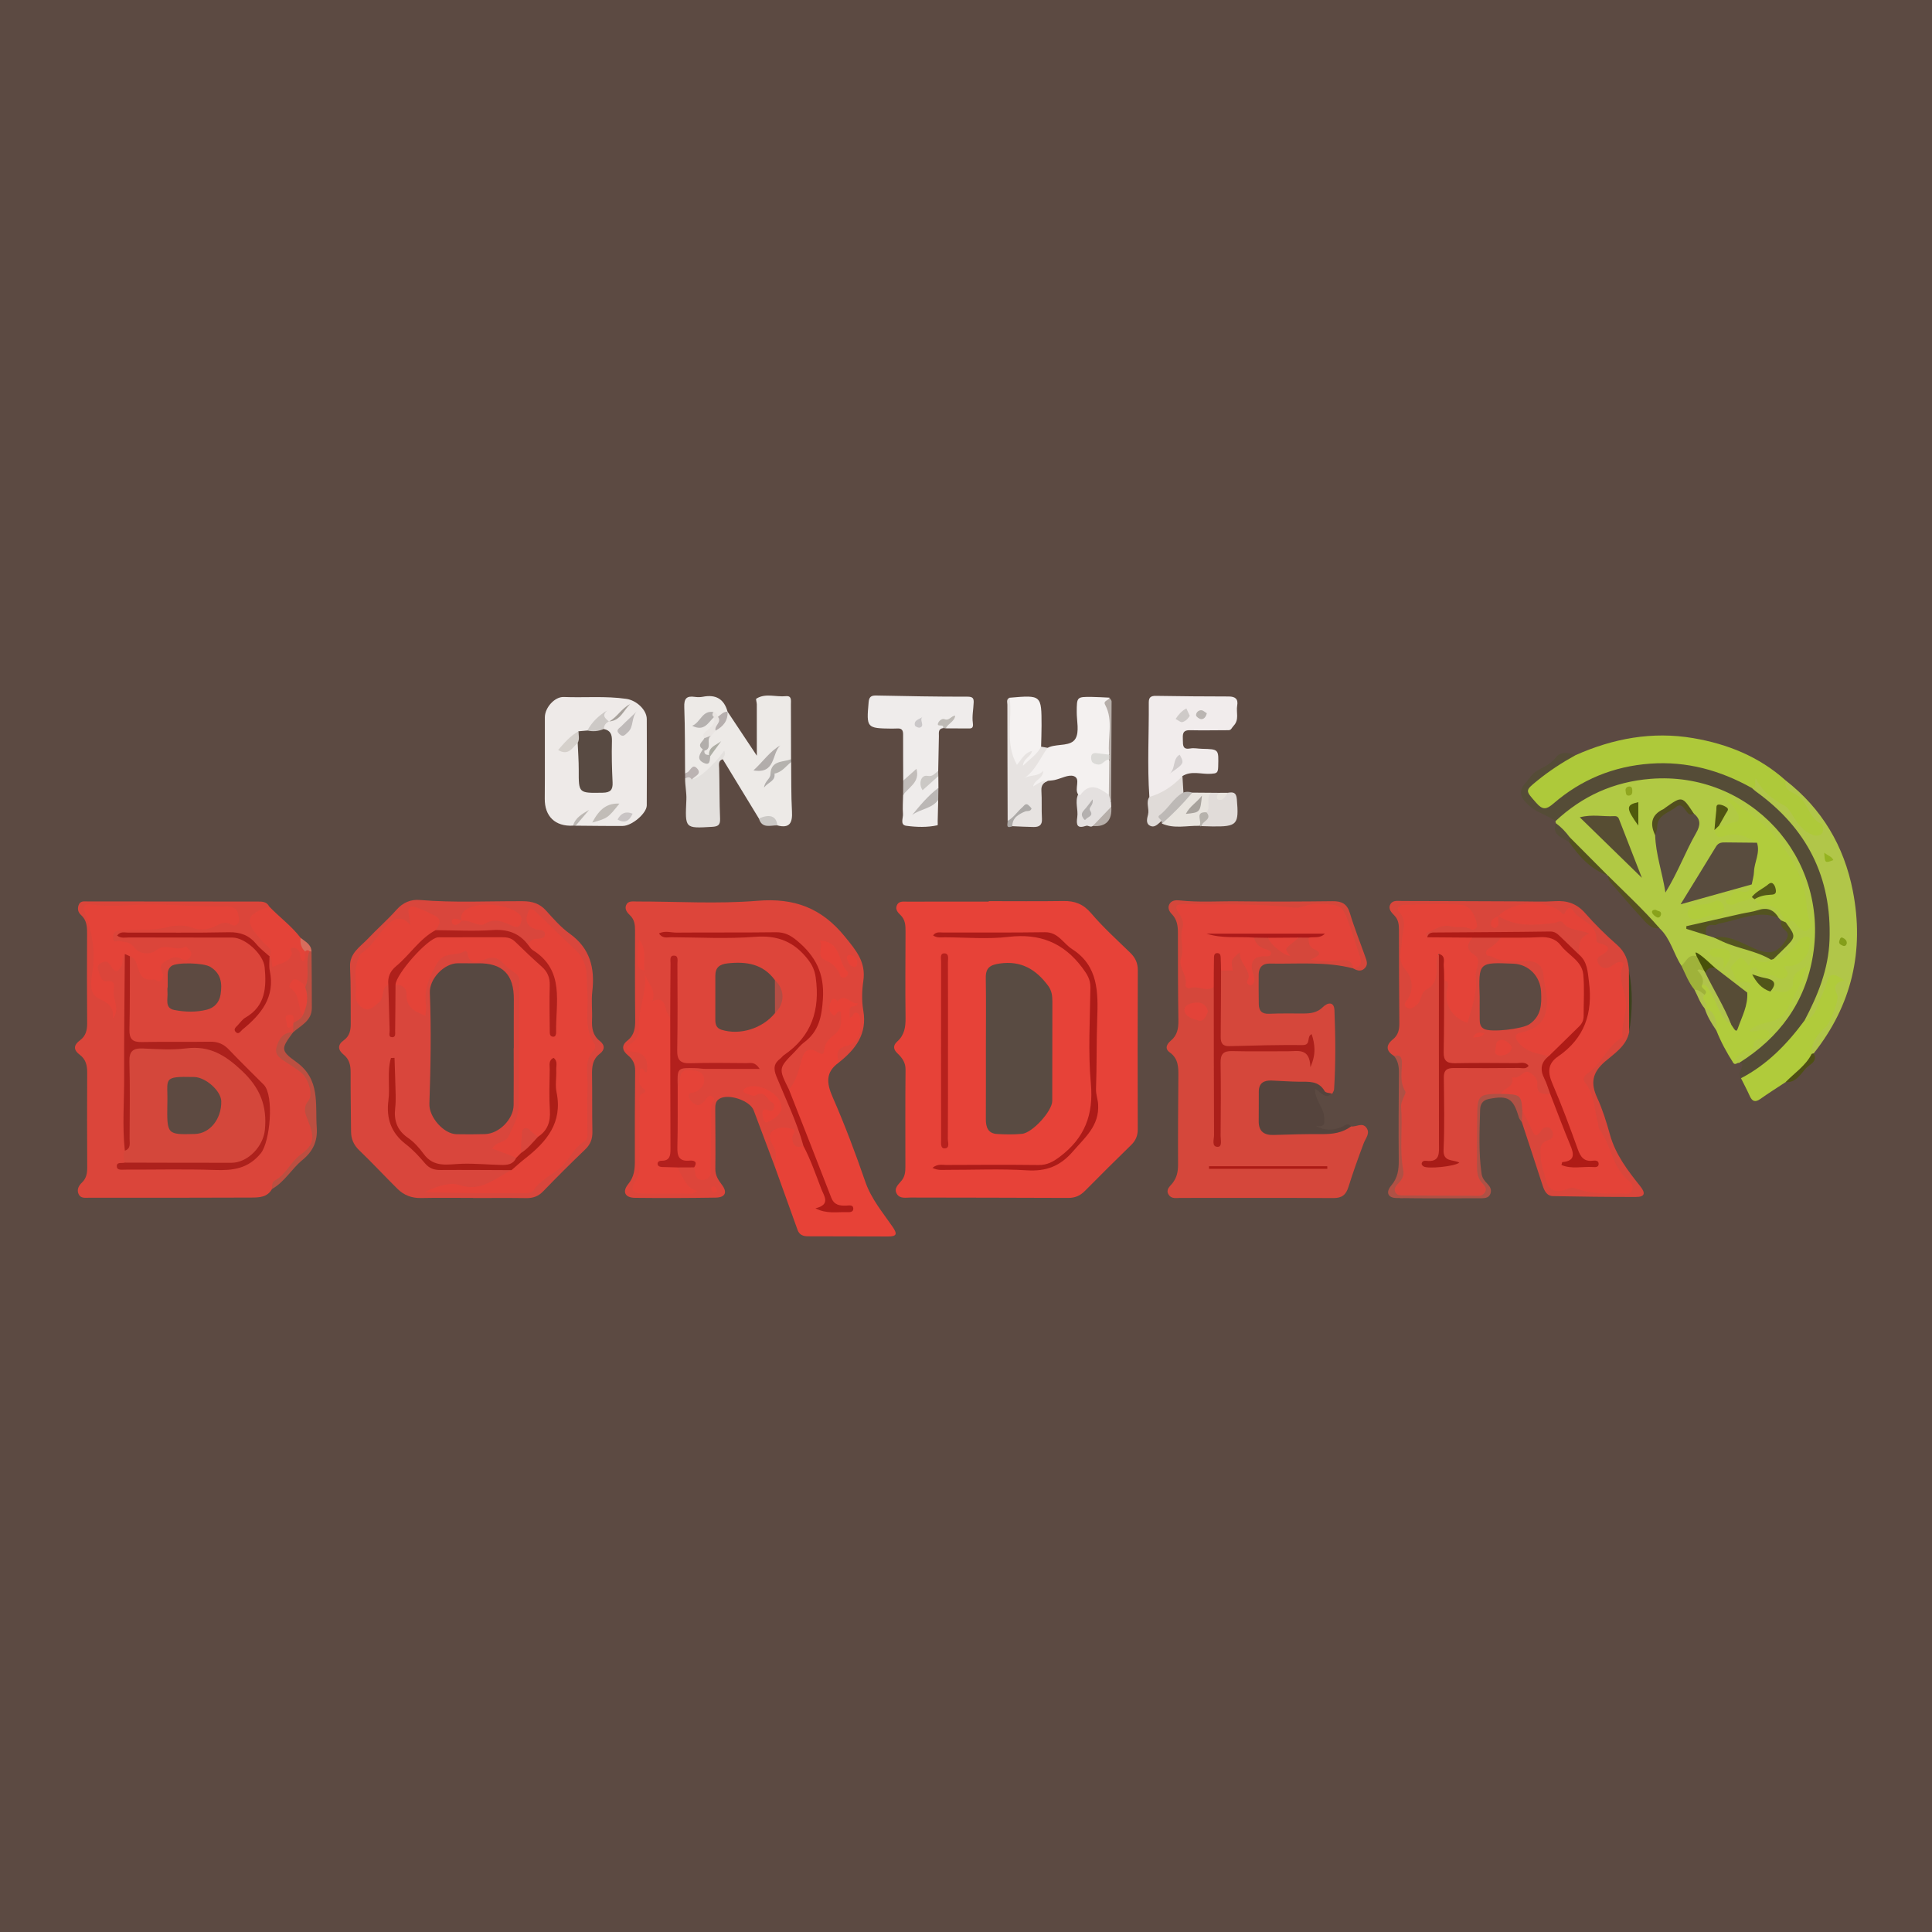 <?xml version="1.0" encoding="utf-8"?>
<!-- Generator: Adobe Illustrator 17.0.0, SVG Export Plug-In . SVG Version: 6.00 Build 0)  -->
<!DOCTYPE svg PUBLIC "-//W3C//DTD SVG 1.1//EN" "http://www.w3.org/Graphics/SVG/1.1/DTD/svg11.dtd">
<svg version="1.1" id="Layer_1" xmlns="http://www.w3.org/2000/svg" xmlns:xlink="http://www.w3.org/1999/xlink" x="0px" y="0px"
	 width="200px" height="200px" viewBox="0 0 200 200" enable-background="new 0 0 200 200" xml:space="preserve">
<rect fill="#5C4A42" width="200" height="200"/>
<g>
	<path fill="#E74238" d="M102.355,93.285c2.577,0,5.154,0.027,7.731-0.012c1.178-0.018,2.055,0.31,2.864,1.261
		c1.24,1.458,2.672,2.755,4.049,4.092c0.532,0.516,0.791,1.067,0.787,1.832c-0.027,5.478-0.022,10.956-0.006,16.434
		c0.002,0.664-0.201,1.166-0.676,1.629c-1.611,1.567-3.202,3.155-4.783,4.752c-0.488,0.493-1.015,0.739-1.733,0.735
		c-5.433-0.029-10.867-0.022-16.3-0.038c-0.514-0.002-1.143,0.157-1.456-0.395c-0.337-0.593,0.212-0.986,0.522-1.387
		c0.328-0.425,0.372-0.891,0.372-1.387c-0.001-3.355-0.019-6.71,0.016-10.065c0.008-0.749-0.351-1.231-0.833-1.688
		c-0.441-0.418-0.49-0.819-0.014-1.243c0.736-0.655,0.86-1.495,0.848-2.442c-0.038-2.983-0.012-5.968-0.002-8.952
		c0.002-0.626-0.028-1.219-0.53-1.694c-0.265-0.25-0.536-0.56-0.38-0.969c0.189-0.495,0.66-0.41,1.055-0.411
		c2.823-0.008,5.646-0.004,8.469-0.004C102.355,93.317,102.355,93.301,102.355,93.285z"/>
	<path fill="#DB453A" d="M28.156,123.085c-0.476,0.871-1.342,0.884-2.145,0.887c-5.593,0.026-11.187,0.021-16.78,0.017
		c-0.395,0-0.874,0.093-1.09-0.366c-0.222-0.472,0.011-0.889,0.35-1.213c0.458-0.438,0.541-0.966,0.538-1.563
		c-0.015-3.271-0.024-6.542-0.003-9.813c0.005-0.743-0.144-1.373-0.758-1.835c-0.702-0.529-0.662-1.012,0.038-1.53
		c0.567-0.419,0.723-1.023,0.717-1.731c-0.028-3.107-0.024-6.215-0.008-9.322c0.004-0.718-0.048-1.376-0.63-1.898
		c-0.288-0.259-0.39-0.606-0.251-1.007c0.168-0.482,0.572-0.395,0.922-0.395c5.847-0.002,11.694,0.002,17.541,0.013
		c0.485,0.001,1.005-0.031,1.277,0.519c-0.086,0.537-0.489,0.812-0.898,1.075c-0.529,0.339-0.539,0.709-0.178,1.206
		c0.381,0.524,0.867,0.957,1.24,1.479c0.425,0.595,0.607,1.195-0.377,1.459c-0.305-0.061-0.515-0.28-0.673-0.505
		c-1.104-1.579-2.624-1.899-4.471-1.81c-2.898,0.139-5.807,0.037-8.711,0.037c3.484,0,6.967-0.005,10.451,0.003
		c1.343,0.003,3.345,1.958,3.396,3.302c0.017,0.449-0.051,0.908,0.013,1.348c0.249,1.723-0.351,3.028-1.557,3.714
		c1.137-0.697,1.801-1.933,1.571-3.667c-0.1-0.754-0.111-1.547,0.036-2.316c0.18-0.247,0.383-0.248,0.628-0.082
		c0.407,0.276,0.837,0.039,0.941-0.259c0.469-1.335,1.335-1.163,2.32-0.732c0.334-0.007,0.578,0.097,0.579,0.487
		c-0.3,1.171,0.105,2.389-0.245,3.553c-0.233,0.307-0.596,0.13-0.973,0.25c0.693,0.87,0.339,1.926,0.597,2.875
		c-0.204,0.439-0.495,0.759-1.018,0.745c-0.411,0.037,0.098,0.169-0.012,0.24c0.04,0.233-0.031,0.429-0.182,0.601l-0.001,0.001
		c-0.181,0.168-0.428,0.23-0.611,0.399c-1.137,1.047-1.144,1.384,0.078,2.38c0.505,0.411,1.01,0.825,1.489,1.263
		c0.998,0.912,1.459,2.043,0.94,3.351c-0.233,0.586,0.027,1.088,0.154,1.521c0.227,0.771-0.004,1.519,0.151,2.261
		c0.112,0.538-0.322,0.816-0.637,1.108C30.58,120.376,29.339,121.703,28.156,123.085z"/>
	<path fill="#DD453A" d="M80.174,120.678c-0.717-1.911-1.433-3.823-2.152-5.733c-0.388-1.029-2.665-1.784-3.58-1.181
		c-0.394,0.26-0.402,0.68-0.4,1.097c0.009,2.046,0.036,4.091,0.009,6.137c-0.009,0.675,0.294,1.143,0.676,1.645
		c0.602,0.793,0.357,1.319-0.649,1.335c-2.782,0.043-5.565,0.054-8.347,0.022c-1.033-0.012-1.348-0.63-0.688-1.437
		c0.607-0.742,0.68-1.521,0.677-2.393c-0.009-3.109-0.005-6.219,0.031-9.328c0.008-0.685-0.239-1.182-0.742-1.593
		c-0.59-0.483-0.715-1.012-0.066-1.518c0.736-0.574,0.823-1.326,0.813-2.186c-0.034-3.068-0.024-6.137-0.017-9.205
		c0.002-0.592-0.054-1.14-0.512-1.577c-0.305-0.291-0.593-0.642-0.406-1.075c0.2-0.462,0.696-0.365,1.086-0.365
		c4.173-0.007,8.367,0.269,12.511-0.074c3.806-0.315,6.629,0.742,9.042,3.709c1.162,1.429,2.199,2.628,1.911,4.592
		c-0.147,1.002-0.176,2.068-0.003,3.06c0.425,2.444-0.809,4.017-2.546,5.394c-0.878-0.792-0.841-1.57,0.155-2.071
		c0.443-0.223,0.908-0.415,1.188-0.818c0.305-0.438,0.587-0.964-0.141-1.314c-0.491-0.236-0.665-0.674-0.533-1.113
		c0.265-0.879-0.29-0.505-0.668-0.505c0.816,0.694,1.013,1.99,0.367,2.808c-0.53,0.67-1.102,1.301-1.505,2.062
		c-0.163,0.309-0.458,0.562-0.789,0.467c-1.319-0.381-1.464,0.565-1.72,1.433c-0.263,0.893-0.46,1.863-1.699,1.889
		c-0.549-0.54-0.651-1.298-0.952-1.958c-0.216-0.475,0.111-0.766,0.402-1.058c1.067-1.074,2.126-2.155,3.216-3.206
		c0.447-0.431,0.66-0.895,0.618-1.518c-0.041-0.611-0.125-1.254,0.011-1.836c0.676-2.906-1.217-4.503-3.027-6.169
		c-0.384-0.354-0.824-0.305-1.267-0.306c-3.381-0.004-6.762-0.002-10.144-0.002c3.354,0,6.709,0.015,10.063-0.012
		c0.702-0.006,1.222,0.186,1.738,0.685c2.603,2.516,2.508,2.506,2.662,6.086c0.078,1.809-0.4,3.144-1.809,4.238
		c-0.641,0.498-1.127,1.193-1.757,1.709c-0.753,0.618-0.842,1.216-0.454,2.123c0.958,2.24,2.186,4.378,2.704,6.794
		c-0.07,0.502-0.317,0.871-0.864,0.822c-0.579-0.052-0.958-0.415-1.114-0.983c-0.098-0.356,0.039-0.955-0.622-0.787
		c-0.658,0.167-0.42,0.691-0.278,1.104C80.878,119.365,81.152,120.143,80.174,120.678z"/>
	<path fill="#D5473B" d="M140.107,100.255c-2.851-0.746-5.764-0.448-8.656-0.507c-0.74-0.015-1.145,0.381-1.152,1.128
		c-0.009,1.021-0.003,2.043,0.011,3.064c0.01,0.684,0.301,1.039,1.061,1.005c1.183-0.052,2.369-0.026,3.554-0.028
		c0.747-0.001,1.434-0.079,2.022-0.666c0.476-0.475,1.157-0.599,1.194,0.32c0.11,2.731,0.137,5.468-0.037,8.2
		c-0.01,0.153-0.124,0.299-0.19,0.448c-0.365,0.289-0.755,0.191-0.96-0.128c-0.498-0.777-1.136-0.691-1.913-0.565
		c-0.963,0.155-1.955,0.045-2.933-0.007c-0.819-0.044-1.174,0.289-1.242,1.118c-0.26,3.151-0.198,3.235,2.934,3.227
		c0.854-0.002,1.688,0.036,2.537,0.262c1.213,0.323,2.375-0.166,3.527-0.518c0.536,0.072,1.174-0.465,1.601,0.155
		c0.393,0.571-0.099,1.062-0.296,1.588c-0.559,1.488-1.1,2.986-1.572,4.504c-0.257,0.824-0.665,1.173-1.571,1.168
		c-5.273-0.034-10.547-0.008-15.82-0.015c-0.43-0.001-0.939,0.129-1.232-0.341c-0.325-0.522,0.141-0.855,0.394-1.177
		c0.461-0.584,0.588-1.208,0.584-1.937c-0.016-3.028,0.008-6.055,0.032-9.083c0.008-0.955,0.022-1.872-0.891-2.525
		c-0.558-0.4-0.305-0.87,0.118-1.224c0.664-0.555,0.789-1.264,0.776-2.088c-0.045-3.027-0.052-6.055-0.05-9.082
		c0.001-0.722-0.098-1.375-0.626-1.92c-0.263-0.271-0.458-0.619-0.271-1.002c0.215-0.439,0.687-0.463,1.073-0.42
		c2.002,0.221,4.007,0.07,6.009,0.094c3.273,0.039,6.547,0.029,9.82-0.011c0.949-0.012,1.506,0.26,1.798,1.235
		c0.457,1.524,1.055,3.006,1.588,4.508c0.137,0.385,0.313,0.79-0.017,1.158c-0.373,0.414-0.797,0.308-1.217,0.061
		c0.349-0.264,0.396-0.592,0.212-0.973c-0.654-1.354-0.924-2.85-1.601-4.205c-0.299-0.599-0.613-0.928-1.265-0.91
		c-0.928,0.025-1.833,0.045-2.772,0.25c-1.251,0.273-2.573-0.14-3.867-0.154c-2.478-0.028-4.954-0.172-7.433-0.101
		c-0.562,0.016-0.637,0.258-0.536,0.796c0.24,1.284,0.11,2.593,0.042,3.885c-0.031,0.591,0.027,1.139,0.185,1.68
		c0.208,0.71,0.614,1.201,1.463,1.196c0.477-0.003,0.992,0.031,1.343,0.465c0.313,1.99,0.101,3.993,0.136,5.99
		c0.051,2.896-0.036,5.793,0.069,8.69c-0.073-2.14-0.064-4.28-0.064-6.42c0-1.898,0.004-1.885,1.911-1.884
		c2.081,0.001,4.164,0.104,6.242-0.096c0.374-0.036,0.731,0.066,1.094,0.104c-1.416-0.155-2.834,0.031-4.252,0.006
		c-1.306-0.023-2.617-0.042-3.925,0.009c-0.702,0.027-1.085-0.232-1.072-0.985c0.041-2.331-0.068-4.663,0.056-6.993
		c0.38-0.494,0.932-0.835,1.129-1.502c0.142-0.481,0.555-0.823,1.12-0.76c0.548,0.061,0.665,0.555,0.798,0.969
		c0.128,0.399,0.195,0.818,0.336,1.071c-0.271-0.577-0.529-1.279,0.418-1.72c0.422-0.196,0.123-0.366,0.008-0.544
		c-0.28-0.434-0.481-0.865-0.015-1.308c0.407-0.2,0.833-0.138,1.257-0.093c0.562,0.38,1.226,0.64,1.564,1.285
		c0.573-0.519,1.149-1.074,1.941-1.312c0.298-0.012,0.596-0.037,0.876,0.1c0.395,0.756,1.224,1.133,1.631,1.901
		c0.261,0.493,0.81,0.245,1.228,0.213c0.534-0.041,1.064-0.115,1.514,0.243C140.232,99.435,140.54,99.775,140.107,100.255z"/>
	<path fill="#D9463B" d="M144.303,109.313c-0.834-0.532-0.875-1.102-0.097-1.731c0.518-0.419,0.659-0.976,0.653-1.634
		c-0.032-3.228-0.036-6.455-0.041-9.683c-0.001-0.544-0.051-1.05-0.456-1.475c-0.306-0.321-0.696-0.691-0.434-1.174
		c0.253-0.466,0.796-0.346,1.225-0.346c4.086,0.003,8.171,0.027,12.257,0.041c1.185,0.004,2.374,0.056,3.554-0.022
		c1.272-0.084,2.269,0.253,3.137,1.244c1.016,1.161,2.125,2.253,3.286,3.269c0.847,0.742,1.175,1.629,1.24,2.684
		c0.199,2.116,0.156,4.233,0.025,6.351c-0.291,1.46-1.536,2.218-2.511,3.063c-1.316,1.14-1.5,2.224-0.804,3.737
		c0.561,1.218,0.964,2.52,1.324,3.817c0.573,2.067,1.833,3.713,3.13,5.335c0.577,0.721,0.499,1.118-0.431,1.12
		c-2.858,0.004-5.717-0.031-8.575-0.086c-0.679-0.013-0.922-0.566-1.108-1.144c-0.7-2.17-1.419-4.334-2.13-6.5
		c-0.156-0.347-0.238-0.702-0.11-1.078c0.703-0.503,0.906,0.121,1.124,0.546c0.295,0.573,0.62,0.906,1.335,0.694
		c0.459-0.136,0.903,0.032,1.14,0.499c0.249,0.491,0.199,1.032-0.194,1.363c-1.491,1.255-0.553,2.606-0.198,3.919
		c0.119,0.442,0.597,0.648,1,0.505c1.219-0.431,2.335,0.146,3.49,0.281c0.777,0.091,1.546,0.107,2.32,0.085
		c0.559-0.016,0.761-0.237,0.381-0.764c-1.659-2.298-2.828-4.812-3.344-7.614c-0.133-0.724-0.359-1.411-0.737-2.062
		c-0.387-0.666-0.319-1.361,0.294-1.89c1.091-0.941,1.821-2.192,2.818-3.216c0.554-0.569,0.748-1.405,0.815-2.135
		c0.119-1.286,0.042-2.604-0.323-3.868c-0.133-0.46-0.275-0.823-0.978-0.818c-1.173,0.01-1.55-0.639-1.255-1.788
		c0.217-0.843-0.565-2.678-1.352-3.094c-1.869-0.989-3.815-1.662-5.981-1.615c-0.934,0.02-1.686,0.603-2.59,0.633
		c-0.125,0.097-0.201,0.231-0.272,0.369c0.072-0.14,0.15-0.275,0.28-0.374c0.365-0.102,0.752-0.109,1.081,0.036
		c1.417,0.623,2.891,0.317,4.316,0.196c1.409-0.12,2.456,0.68,3.668,1.049c0.281,0.086,0.463,0.449,0.321,0.71
		c-0.393,0.724-0.423,1.664-1.24,2.143c-0.65-0.088-1.166-0.484-1.471-0.982c-0.555-0.904-1.309-1.038-2.275-1.017
		c-3.211,0.071-6.424-0.216-9.637,0.013c-0.69,0.049-1.389-0.006-2.049,0.256c-0.407,0.04-0.619-0.158-0.62-0.557
		c-0.001-0.372,0.231-0.62,0.55-0.737c0.836-0.306,1.647-0.718,2.594-0.57c0.507,0.079,1.027,0.133,1.663,0.075
		c-0.368-0.742-0.764-1.193-1.509-1.212c-1.386-0.034-2.773-0.017-4.159-0.01c-0.559,0.003-0.879,0.176-0.639,0.809
		c0.229,0.604,0.094,1.216-0.012,1.813c-0.237,1.336-0.382,2.577,0.531,3.827c0.495,0.678,0.512,1.703,0.141,2.656
		c0.279-0.371,0.33-0.846,0.666-1.06c0.916-0.585,1.046-1.458,1.094-2.435c0.046-0.944,0.231-1.044,1.012-0.829
		c0.219,2.285-0.07,4.566-0.036,6.851c0.066,4.328,0.019,8.658,0.017,12.987c0,0.489,0.043,0.983-0.043,1.465
		c0.041-2.801,0.043-5.602,0.046-8.403c0.001-1.533,0.063-1.574,1.585-1.534c1.749,0.046,3.498-0.029,4.841-0.001
		c-1.513-0.05-3.432,0.037-5.352,0.015c-0.787-0.009-1.094-0.275-1.086-1.076c0.024-2.492,0.003-4.984,0.031-7.474
		c0.088-0.439,0.366-0.51,0.727-0.342c0.399,0.185,0.482,0.544,0.402,0.932c-0.212,1.023,0.061,1.852,1.053,2.571
		c0.891-2.07,1.254-4.086,0.32-6.185c-0.427-0.958-0.201-1.473,0.912-1.94c0.831,0.05,1.662-0.15,2.488,0.028
		c0.562,0.251,0.389,0.686,0.17,1.015c-0.56,0.839-0.007,0.987,0.625,1.065c0.687,0.085,1.383,0.023,2.073,0.056
		c1.441,0.068,1.955,0.483,2.299,1.865c0.305,1.229,0.461,2.461,0.261,3.734c-0.205,1.313-0.907,2.215-2.076,2.784
		c-0.175,0.085-0.441,0.07-0.46,0.316c-0.022,0.28,0.214,0.429,0.436,0.527c0.656,0.291,1.44,0.335,1.906,0.993
		c-0.776,1.431,0.332,2.758,0.235,4.153c-1.074,0.504-1.533,0.341-1.983-0.704c-0.443-1.03-0.724-1.109-1.532-0.338
		c-0.568,0.541-1.158,1.012-1.939,1.192c-1.955,0.021-2.148,0.199-2.124,2.197c0.022,1.834-0.109,3.67,0.105,5.502
		c0.059,0.508,0.162,0.955,0.543,1.317c0.27,0.257,0.533,0.546,0.37,0.96c-0.186,0.472-0.616,0.459-1.031,0.468
		c-2.237,0.05-4.475-0.031-6.711-0.043c-0.68-0.004-1.583,0.444-2.072-0.286c-0.522-0.78,0.48-1.163,0.721-1.76
		c0.095-0.235,0.097-0.481,0.08-0.723c-0.255-3.495-0.024-6.995-0.102-10.492C144.919,110.056,144.906,109.562,144.303,109.313z"/>
	<path fill="#D9463C" d="M48.97,124.007c-1.799,0-3.598-0.027-5.396,0.011c-0.966,0.021-1.771-0.298-2.434-0.954
		c-1.332-1.319-2.608-2.695-3.959-3.993c-0.582-0.558-0.836-1.177-0.841-1.951c-0.013-2.026-0.053-4.053-0.043-6.079
		c0.004-0.734-0.114-1.371-0.718-1.858c-0.607-0.49-0.662-1.017,0.01-1.495c0.609-0.434,0.725-1.048,0.719-1.727
		c-0.018-1.953,0.026-3.908-0.07-5.857c-0.07-1.438,1.046-2.081,1.816-2.897c0.976-1.035,2.059-1.974,3.008-3.044
		c0.635-0.716,1.451-1.078,2.401-0.997c3.551,0.303,7.107,0.107,10.661,0.127c0.962,0.005,1.73,0.228,2.393,0.96
		c0.765,0.846,1.531,1.733,2.448,2.391c2.119,1.518,2.635,3.556,2.35,5.994c-0.113,0.968,0.014,1.961-0.028,2.941
		c-0.037,0.859,0.077,1.617,0.809,2.188c0.541,0.422,0.524,0.917-0.008,1.322c-0.749,0.57-0.815,1.338-0.801,2.187
		c0.034,1.962-0.003,3.925,0.038,5.886c0.016,0.752-0.211,1.315-0.758,1.84c-1.474,1.413-2.923,2.855-4.34,4.326
		c-0.5,0.518-1.039,0.709-1.737,0.699c-1.839-0.027-3.679-0.009-5.519-0.009C48.97,124.013,48.97,124.01,48.97,124.007z"/>
	<path fill="#B1C944" d="M180.029,110.033c-0.199-0.059-0.404,0.279-0.6-0.008c-0.114-0.474-0.059-0.943,0.37-1.197
		c0.743-0.44,1.273-1.112,1.917-1.68c-0.345-0.049-0.863,0.086-0.941-0.485c-0.06-0.442,0.262-0.652,0.623-0.794
		c0.64-0.251,1.194-0.692,1.919-0.761c0.62-0.058,0.97-0.521,1.298-1.014c0.538-0.809,0.799-1.786,1.355-2.262
		c-1.104,1.597-1.315,1.682-2.748,0.945c-0.144-1.174-1.163-1.193-1.973-1.488c-0.367-0.259-0.652-0.602-0.293-1.004
		c0.286-0.32,0.682-0.62,1.185-0.308c0.423,0.263,0.911,0.349,1.38,0.478c0.309,0.085,0.661,0.194,0.777-0.287
		c0.137-0.571,0.569-0.722,1.085-0.821c0.656-0.126,1.075-0.535,1.26-1.422c-0.761,0.726-1.404,1.307-2.234,1.623
		c-0.384,0.146-0.695,0.258-0.901-0.216c0.06-0.681,0.591-1.061,1.028-1.453c0.6-0.538,0.916-1.028,0.284-1.736
		c-0.143-0.16-0.132-0.376-0.025-0.572c0.42-1.148,1.143-0.389,1.75-0.238c0.151-5.469-3.242-8.848-6.798-11.776
		c0.195,0.382,1.257,0.98,0.277,1.779c-0.598,0.488-1.429,1.039-2.259,0.206c-0.064-0.299,0.075-0.551,0.192-0.807
		c-0.17,0.355-0.343,0.709-0.142,1.11c0.444,0.44,0.913,0.073,1.363,0.027c1.227-0.127,2.497,0.47,2.866,1.384
		c-0.227,0.581-0.718,0.585-1.219,0.545c-0.61-0.049-1.219-0.042-1.829-0.025c-0.481,0.013-0.847,0.188-1.113,0.618
		c-0.834,1.346-1.68,2.684-2.599,4.168c1.399-0.155,2.557-0.707,3.775-1.019c0.763-0.195,1.537-0.638,2.339-0.095
		c0.181,1.026-0.1,1.296-1.417,1.382c0.485,0.187,0.912-0.133,1.377-0.202c0.184,0.017,0.337,0.108,0.486,0.207
		c0.359,0.359,0.855,0.196,1.277,0.326c1.222,0.377,1.848,1.209,1.725,2.368c-0.202,0.209-0.441,0.159-0.682,0.097
		c-0.177-0.062-0.327-0.163-0.455-0.298c-0.377-0.731-0.915-0.851-1.717-0.658c-1.614,0.387-3.229,0.79-4.876,1.032
		c-0.348,0.051-0.729,0.039-0.97,0.38c0.148,0.255,0.413,0.244,0.638,0.312c0.3,0.014,0.584,0.091,0.857,0.211
		c1.374,0.995,3.088,1.115,4.588,1.783c0.427,0.19,0.969,0.2,1.196,0.724c0.098,0.691-0.414,0.995-0.877,0.848
		c-0.703-0.223-1.249,0.105-1.863,0.199c-0.223,0.034-0.55-0.129-0.597,0.228c-0.038,0.295,0.115,0.553,0.431,0.666
		c0.115,0.041,0.23,0.089,0.336,0.15c0.963,0.552,0.977,0.898,0.071,1.696c-1.002,0.194-1.524-0.625-2.194-1.088
		c-0.526-0.363-1.012-0.798-1.52-1.196c-0.429-0.568-0.839-1.167-1.688-1.069c-0.514,0.054-0.867,0.673-1.467,0.425
		c-0.82-1.257-1.122-2.818-2.268-3.885c-2.1-1.513-3.696-3.521-5.359-5.463l0.001,0.003c-1.577-1.001-2.729-2.463-4.055-3.736
		c-0.544-0.473-1.201-0.857-1.313-1.67c-0.022-0.07-0.035-0.142-0.039-0.215c-0.003-0.741,0.472-1.185,0.992-1.604
		c5.87-4.722,14.885-4.493,20.613,0.42c3.697,3.171,5.705,7.188,5.824,11.964c0.141,5.7-2.184,10.375-6.782,13.852
		C181.165,110.018,180.559,109.834,180.029,110.033z"/>
	<path fill="#E74237" d="M81.67,112.783c0.815-0.921,1.021-2.116,1.364-3.227c0.291-0.94,0.77-1.065,1.543-0.68
		c0.326,0.162,0.698,0.49,0.745-0.187c0.052-0.755,0.598-1.233,1.063-1.6c0.909-0.716,0.674-1.54,0.656-2.353
		c-0.492-0.25-0.444,0.754-0.92,0.235c-0.309-0.337-0.296-0.751-0.166-1.156c0.151-0.469,0.393-0.617,0.749-0.156
		c0.796-0.937,1.364,0.37,2.108,0.192c-0.117,0.483-0.741,0.171-0.834,0.549c-0.073,0.295-0.015,0.623-0.015,0.935
		c0.408,0.03,0.32-0.662,0.746-0.48c0.361,0.153,0.293,0.537,0.338,0.856c0.17,1.213-0.31,2.272-1.405,2.56
		c-1.218,0.321-0.962,0.964-0.818,1.732c-1.378,0.988-1.267,2.113-0.629,3.57c1.255,2.865,2.362,5.802,3.381,8.761
		c0.617,1.791,1.805,3.177,2.835,4.679c0.504,0.735,0.41,0.988-0.46,0.986c-2.775-0.006-5.551-0.011-8.326-0.018
		c-0.484-0.001-0.878-0.15-1.059-0.654c-0.795-2.218-1.593-4.434-2.391-6.651c0.163-0.718,0.283-1.402-0.159-2.112
		c-0.261-0.42-0.551-1.052-0.053-1.467c0.563-0.469,1.337-0.405,2.004-0.252c0.6,0.137,0.052,0.623,0.055,0.91
		c0.008,0.795,0.338,1.132,1.155,0.885c0.524-0.079,0.584,0.353,0.695,0.674c0.614,1.765,1.509,3.427,1.991,5.236
		c0.192,0.721,0.676,0.553,1.049,0.605c-0.459,0.032-0.786-0.197-1.002-0.715c-1.47-3.525-2.751-7.124-4.235-10.643
		C81.543,113.485,81.31,113.121,81.67,112.783z"/>
	<path fill="#EEEAE8" d="M59.325,85.472c-1.853,0.103-2.949-0.97-2.932-2.788c0.026-2.813,0.001-5.626,0.011-8.439
		c0.004-0.983,1.009-2.129,1.953-2.092c2.164,0.085,4.335-0.119,6.493,0.195c1.026,0.149,2.098,1.127,2.103,2.087
		c0.017,2.98,0.016,5.96-0.001,8.94c-0.005,0.816-1.528,2.119-2.484,2.127c-1.626,0.014-3.252-0.016-4.878-0.027
		c-0.109-0.185,0.008-0.32,0.102-0.46C59.552,85.153,59.471,85.339,59.325,85.472z"/>
	<path fill="#554C37" d="M180.029,110.033c4.16-2.608,6.854-6.255,7.649-11.141c1.66-10.2-6.58-19.085-16.811-18.267
		c-3.828,0.306-7.067,1.783-9.843,4.379c-0.85-0.637-1.93-0.873-2.735-1.605c-0.805-0.732-1.232-1.44-0.322-2.403
		c0.332-0.351,0.558-0.802,0.973-1.087c0.704-0.482,1.536-0.708,2.102-1.487c0.444-0.611,1.308-0.578,2.045-0.24
		c0.032,0.545-0.372,0.766-0.741,1.032c-0.862,0.62-1.822,1.11-2.601,1.836c-0.404,0.376-1.147,0.72-0.509,1.481
		c0.574,0.684,1.055,0.276,1.568-0.121c2.36-1.829,4.963-3.171,7.932-3.646c4.053-0.649,7.971-0.226,11.67,1.682
		c0.442,0.228,0.66,0.739,1.176,0.847c2.349,1.602,4.353,3.584,5.905,5.939c1.185,1.798,1.861,3.876,2.237,6.01
		c0.325,1.846,0.383,3.718,0.093,5.577c-0.389,2.492-1.544,4.707-2.603,6.952c-1.46,2.296-3.325,4.193-5.604,5.685
		c-0.443,0.29-0.888,0.389-1.382,0.161c-0.296-0.399-0.028-0.765,0.089-1.126C180.417,110.18,180.368,110.033,180.029,110.033z"/>
	<path fill="#AEC93A" d="M181.358,81.577c-3.275-1.831-6.744-2.799-10.538-2.523c-3.796,0.276-7.131,1.648-9.99,4.114
		c-0.757,0.654-1.139,0.698-1.808-0.067c-1.124-1.283-1.175-1.234,0.116-2.285c1.234-1.004,2.559-1.869,3.951-2.636
		c3.896-1.736,7.947-2.491,12.186-1.77c3.562,0.606,6.829,1.92,9.562,4.369c0.228,0.621,0.839,0.845,1.288,1.235
		c1.051,0.911,1.579,2.244,2.613,3.187c0.361,0.329,0.663,1.027-0.015,1.484c-0.659,0.445-1.354,0.378-1.888-0.195
		c-0.742-0.795-1.416-1.654-2.197-2.414C183.645,83.113,182.732,82.042,181.358,81.577z"/>
	<path fill="#EDEAE7" d="M75.316,73.669c0.99,1.489,1.98,2.978,3.031,4.56c0-1.867,0.002-3.595-0.003-5.323
		c-0.001-0.2-0.124-0.534-0.049-0.581c0.962-0.604,2.031-0.151,3.05-0.257c0.634-0.066,0.531,0.438,0.531,0.844
		c-0.001,1.895,0.008,3.791,0.014,5.686c-0.504,0.679-1.527,0.711-1.912,1.534c-0.011,0.066-0.017,0.102-0.016,0.104
		c0.013-0.103,0.044-0.202,0.086-0.298c0.534-0.498,1.123-0.898,1.851-1.057c0.022,1.704-0.009,3.412,0.086,5.112
		c0.065,1.171-0.22,1.791-1.516,1.453c-0.43-0.79-1.407-0.109-1.907-0.71c-1.248-2.049-2.496-4.097-3.744-6.146
		c-0.608-0.118-0.592,0.454-0.714,0.744c-0.302,0.72-0.924,1.088-1.49,1.504c-0.357,0.262-0.819,0.382-1.12-0.163
		c0.187-0.558-0.338-0.449-0.575-0.611c-0.02-2.289,0.002-4.579-0.083-6.865c-0.033-0.877,0.234-1.183,1.08-1.06
		c0.278,0.04,0.576,0.042,0.85-0.012c1.332-0.262,2.192,0.226,2.553,1.549c-0.345,0.155-0.438,0.662-0.904,0.648
		c-0.257-0.059-0.376-0.417-0.704-0.324c-0.227,0.079-0.396,0.24-0.572,0.391c0.215-0.161,0.419-0.343,0.713-0.337
		c0.781,0.407,0.406,0.884,0.071,1.344c-0.276,0.378-0.739,0.609-0.87,1.102c-0.263,0.329,0.114,0.766-0.184,1.089
		c-0.265,0.583-0.215,0.91,0.54,0.664c0.048-0.066,0.115-0.12,0.121-0.209c-0.062,0.109-0.151,0.187-0.27,0.23
		c-0.345,0.031-0.537-0.108-0.525-0.473c0.481-0.504,0.053-1.308,0.59-1.795c0.205-0.182,0.4-0.375,0.583-0.578
		C74.523,74.958,74.755,74.182,75.316,73.669z"/>
	<path fill="#EFECEB" d="M93.501,80.808c-0.005-1.599-0.016-3.197-0.012-4.796c0.001-0.398-0.134-0.62-0.559-0.6
		c-0.204,0.01-0.408,0.017-0.612,0.014c-2.607-0.03-2.635-0.073-2.397-2.742c0.046-0.512,0.234-0.696,0.759-0.685
		c3.158,0.064,6.316,0.127,9.475,0.12c0.548-0.001,0.654,0.175,0.639,0.598c-0.026,0.71-0.186,1.434-0.086,2.123
		c0.093,0.641-0.225,0.57-0.598,0.569c-0.735-0.001-1.469-0.006-2.204-0.01c-0.098-0.151-0.042-0.294,0.023-0.436
		c-0.188,0.073-0.116,0.338-0.304,0.411c-0.53,0.083-0.425,0.49-0.431,0.843c-0.022,1.207-0.047,2.414-0.072,3.622
		c-0.236,0.444-0.551,0.802-1.012,0.951c0.392,0.034,0.539-0.6,1.024-0.445c0.003,0.405,0.007,0.81,0.01,1.215
		c-0.345,0.718-0.667,1.455-1.424,1.767c0.468-0.046,0.71-0.914,1.403-0.515c-0.018,0.73-0.036,1.459-0.054,2.189
		c-0.004,0.149,0.021,0.42-0.013,0.428c-1.073,0.235-2.172,0.198-3.239,0.056c-0.678-0.09-0.309-0.801-0.342-1.229
		c-0.05-0.645,0.003-1.298,0.013-1.948c0.209-0.304,0.131-0.726,0.364-1C94.431,80.626,93.569,81.005,93.501,80.808z"/>
	<path fill="#F1ECEC" d="M118.983,82.497c-0.23-3.256-0.035-6.515-0.062-9.772c-0.004-0.533,0.212-0.698,0.737-0.69
		c2.513,0.042,5.027,0.063,7.54,0.065c0.679,0.001,1,0.263,0.875,0.948c-0.125,0.688,0.241,1.44-0.368,2.083
		c-0.217,0.229-0.241,0.458-0.535,0.459c-1.33,0.002-2.66,0.032-3.989,0.002c-0.828-0.019-0.738,0.488-0.731,1.038
		c0.007,0.544-0.009,0.993,0.772,0.851c0.385-0.07,0.799,0.025,1.201,0.034c1.783,0.044,1.728,0.041,1.683,1.876
		c-0.016,0.654-0.188,0.671-0.748,0.711c-0.984,0.07-2.014-0.348-2.954,0.235c-0.337,1.374-1.365,2.018-2.59,2.454
		C119.37,82.948,119.371,82.949,118.983,82.497z"/>
	<path fill="#B1C649" d="M181.358,81.577c0.598-0.022,0.207-0.557,0.396-1.008c0.733,1.45,1.808,2.208,3.055,2.878
		c0.336,0.18,0.732,0.959,1.09,1.467c0.462,0.656,0.973,1.254,1.785,1.531c0.423,0.144,0.8,0.041,0.973-0.253
		c0.129-0.217,0.062-0.821-0.083-0.887c-1.379-0.627-1.442-2.42-2.638-3.047c-0.729-0.382-1.235-0.597-1.099-1.479
		c3.779,2.935,6.061,6.804,6.97,11.461c1.211,6.205-0.119,11.834-4.059,16.815c-0.105,0.066-0.212,0.072-0.321,0.01
		c-0.778-1.159,0.066-2.038,0.721-2.682c1.208-1.188,1.472-2.546,1.329-4.102c-0.015-0.164,0.013-0.325-0.016-0.221
		c-0.103,1.055-0.756,2.18-1.386,3.31c-0.3,0.539-0.717,0.795-1.267,0.264c1.375-2.609,2.47-5.283,2.583-8.308
		c0.244-6.511-2.344-11.579-7.582-15.363C181.648,81.849,181.507,81.707,181.358,81.577z"/>
	<path fill="#B1CC3C" d="M183.264,102.642c0.361-0.115,0.694-0.022,1.06,0.044c0.699,0.127,1.329-0.361,1.294-0.959
		c-0.058-0.992,0.587-1.169,1.419-1.732c-0.485,1.793-1.348,3.093-1.995,4.475c-0.761,1.626-2.729,1.099-3.901,2.167
		c0.034,0.276,0.356,0.089,0.535,0.11c0.186,0.021,0.384-0.095,0.581-0.119c0.356-0.043,0.836-0.069,0.905,0.315
		c0.069,0.385-0.408,0.71-0.729,0.667c-0.634-0.085-0.883,0.114-0.942,0.716c-0.041,0.414-0.414,0.433-0.725,0.531
		c-0.609,0.193-1.067,0.577-1.337,1.167c-0.688-1.067-1.289-2.179-1.756-3.361c-0.19-0.864-0.603-1.61-1.196-2.26l0-0.003
		c-0.082-0.5-0.507-0.895-0.44-1.44c-0.09-0.477-0.462-1.018,0.289-1.311c0.595-0.091,0.865,0.217,1.043,0.753
		c0.332,0.997,1.113,1.768,1.455,2.77c0.069,0.203,0.307,0.241,0.503,0.273c0.559-0.061,0.488-0.565,0.633-0.905
		c0.264-0.618,0.356-1.321,0.913-1.788c0.3-0.549,0.813-1.165-0.461-1.064c-0.974,0.077-0.798-0.985-1.249-1.441
		c-0.076-0.077,0.511-0.752,0.816-0.99c0.367-0.287,0.719,0.302,1.063,0.724c0.233-0.585,0.447-1.18,1.088-0.441
		c0.03,0.035,0.846,0.171,1.219-0.183c0.048-0.136,0.13-0.168,0.25-0.08c0.875,0.082,1.361-0.552,1.904-1.058
		c0.327-0.305,0.588-0.679,0.906-0.996c0.208-0.208,0.504-0.341,0.784-0.217c0.288,0.128,0.13,0.433,0.128,0.663
		c-0.007,1.442-1.137,2.468-2.574,2.341c-0.079,0.383,0.613,0.62,0.178,1.09c-0.396,0.427-0.787,0.179-1.109-0.004
		c-0.634-0.359-1.583,0.03-1.998-0.888c-0.084-0.187-0.469,0-0.629,0.184c-0.208,0.238,0.056,0.342,0.192,0.473
		C181.909,101.562,183.066,101.595,183.264,102.642z"/>
	<path fill="#F4F1F0" d="M108.45,77.414c0.074-0.033,0.147-0.071,0.223-0.098c0.902-0.321,2.205-0.046,2.668-0.867
		c0.403-0.714,0.116-1.822,0.122-2.756c0.009-1.559,0.005-1.565,1.594-1.547c0.597,0.007,1.194,0.049,1.791,0.075
		c0.126,1.898,0.124,3.799,0.108,5.699c-0.283,0.27-0.282,0.617,0.002,0.995c0.002,1.023,0.001,2.045,0,3.066
		c-0.018,0.634-0.48,0.62-0.851,0.464c-0.639-0.268-1.188-0.329-1.792,0.105c-0.207,0.149-0.736,0.382-0.708-0.313
		c-0.424-0.593,0.313-1.622-0.452-1.894c-0.541-0.192-1.305,0.254-1.973,0.4c-0.235,0.052-0.479,0.06-0.719,0.088
		c-0.228,0.168-0.524,0.167-0.757,0.358c-0.634,0.52-0.679,0.517-0.993-0.213c-0.081-0.189-0.09-0.114-0.176-0.068
		c-0.073,0.038-0.147,0.076-0.228,0.081c-0.687,0.047-0.858-0.41-0.533-0.831c0.671-0.871,1.558-1.567,2.116-2.545
		C107.978,77.462,108.279,77.535,108.45,77.414z"/>
	<path fill="#55443D" d="M139.865,116.606c-0.896,0.669-1.917,0.805-3.006,0.797c-1.67-0.013-3.342,0.034-5.012,0.088
		c-0.996,0.032-1.545-0.372-1.546-1.403c0-1.019,0.016-2.038,0.009-3.057c-0.006-0.917,0.522-1.208,1.337-1.174
		c0.935,0.039,1.87,0.11,2.806,0.121c1.014,0.013,2.049-0.131,2.678,0.984c0.1,0.177,0.514,0.176,0.782,0.257
		c-0.767,0.647-1.146-0.196-1.778-0.497c-0.05,1.143,0.892,1.899,0.949,2.954c0.036,0.673,0.045,1.052-0.871,0.868
		c0.956,0.543,1.826,0.464,2.698,0.113C139.233,116.528,139.522,116.147,139.865,116.606z"/>
	<path fill="#B0CB3B" d="M186.807,105.636c1.12-0.302,1.249-1.418,1.625-2.22c0.273-0.584,0.529-1.253,0.737-1.903
		c0.317-0.991,1.029-0.539,1.77,0.001c-1.116,0.182-1.077,0.771-0.741,1.497c0.203,0.44-0.73,2.914-1.194,3.308
		c-0.864,0.733-1.501,1.592-1.468,2.799c0.224,0.621-0.326,0.856-0.625,1.192c-0.602,0.675-1.163,1.414-2.076,1.719
		c-0.871,0.576-1.755,1.132-2.607,1.735c-0.533,0.377-0.841,0.257-1.095-0.309c-0.28-0.623-0.602-1.226-0.905-1.838
		C182.95,110.205,185.013,108.069,186.807,105.636z"/>
	<path fill="#E7E3E1" d="M108.45,77.414c-0.793,1.071-1.271,2.383-2.474,3.186c0.606-0.458,1.407-0.114,2.022-0.808
		c-0.045,0.882-0.891,0.877-1.048,1.626c0.534-0.314,0.961-0.684,1.514-0.587c-0.438,0.195-0.693,0.458-0.658,1.012
		c0.063,0.971-0.003,1.95,0.056,2.921c0.041,0.673-0.312,0.853-0.857,0.847c-0.736-0.007-1.472-0.054-2.208-0.084
		c-0.435,0.083-0.358-0.196-0.229-0.389c0.264-0.397,0.651-0.692,0.942-1.002c-0.393,0.233-0.55,0.882-1.198,0.841
		c-0.012-4.006-0.027-8.012-0.028-12.019c0-0.251-0.137-0.587,0.238-0.732c0.753,0.647,0.556,1.547,0.612,2.37
		c0.075,1.105-0.229,2.242,0.259,3.309c0.597-0.043,1.151-1.13,1.708-0.001c0.009,0.017,0.051-0.079,0.063-0.122
		c0.087-0.312,0.29-0.473,0.611-0.488C108,77.334,108.225,77.374,108.45,77.414z"/>
	<path fill="#E3E0DD" d="M71.617,80.712c1.041-0.322,1.706-1.143,2.437-1.865c0.332-0.328,0.591-0.73,0.922-1.148
		c0.215,0.447-0.091,0.636-0.157,0.89c-0.494,0.175-0.381,0.556-0.371,0.951c0.047,1.737,0.021,3.477,0.095,5.213
		c0.029,0.674-0.236,0.806-0.825,0.841c-2.851,0.169-2.798,0.185-2.664-2.828c0.031-0.701-0.139-1.445-0.131-2.176
		c0.103-0.236,0.258-0.411,0.538-0.322C71.681,80.338,71.771,80.492,71.617,80.712z"/>
	<path fill="#F5F2F1" d="M107.775,77.295c-0.405,0.783-1.127,1.252-1.88,1.972c0.052-0.779,0.826-0.891,0.938-1.531
		c-0.821,0.215-1.082,0.899-1.561,1.434c-1.277-2.256-0.455-4.662-0.751-6.942c3.293-0.282,3.296-0.282,3.3,2.892
		C107.822,75.844,107.791,76.57,107.775,77.295z"/>
	<path fill="#E44338" d="M27.898,99.002c0.237-0.426,0.129-0.759-0.234-1.072c-0.306-0.263-0.583-0.566-0.844-0.874
		c-1.516-1.791-1.317-2.39,1.055-3.206c1.061,1.102,2.314,2.012,3.248,3.241c0.28,0.427,0.462,0.887,0.463,1.406
		c-0.032,0.336,0.083,0.709-0.193,1.002c-0.398-0.185-0.261-0.517-0.33-0.767c-0.097-0.352-0.326-0.618-0.664-0.619
		c-0.573-0.001-0.123,0.409-0.185,0.621c-0.292,0.985-1.283,0.96-1.979,1.386c-0.182-0.35,0.001-0.816-0.337-1.118L27.898,99.002z"
		/>
	<path fill="#AF5145" d="M157.586,114.967c-0.013,0.404-0.026,0.808-0.039,1.212c-0.109-0.171-0.265-0.329-0.319-0.516
		c-0.577-1.973-1.112-2.29-3.107-1.899c-0.662,0.13-0.887,0.572-0.901,1.134c-0.055,2.207-0.167,4.416,0.154,6.616
		c0.065,0.444,0.316,0.74,0.602,1.035c0.268,0.278,0.456,0.584,0.324,0.99c-0.142,0.437-0.521,0.501-0.892,0.502
		c-2.946,0.007-5.893,0.027-8.839-0.02c-0.901-0.015-1.147-0.589-0.544-1.299c0.67-0.788,0.783-1.641,0.773-2.614
		c-0.03-3.028-0.011-6.056,0.017-9.084c0.006-0.641-0.097-1.214-0.512-1.713c0.609-0.17,0.824,0.124,0.824,0.689
		c0,1.005-0.258,2.011,0.359,2.997c0.115,0.184-0.498,0.967-0.445,1.606c0.183,2.191-0.189,4.402,0.228,6.588
		c0.111,0.582-0.216,1.01-0.601,1.406c-0.237,0.243-0.409,0.534-0.187,0.877c0.178,0.275,0.465,0.277,0.762,0.278
		c2.402,0.007,4.804,0.028,7.206,0.033c0.438,0.001,0.95,0.124,1.246-0.317c0.344-0.512-0.145-0.819-0.395-1.161
		c-0.362-0.495-0.407-1.052-0.403-1.633c0.012-1.676,0.006-3.352,0.02-5.029c0.019-2.283,0.134-2.392,2.444-2.408
		c0.241-0.154,0.52-0.206,0.785-0.297c0.603-0.208,1.129-0.089,1.51,0.412C158.059,113.887,158.134,114.452,157.586,114.967z"/>
	<path fill="#BC4F41" d="M28.156,123.085c-0.004-0.334,0.008-0.728,0.305-0.887c1.154-0.619,1.608-1.9,2.644-2.657
		c1.474-1.076,1.467-1.791,0.789-3.519c-0.217-0.552-0.621-1.316,0.025-2.059c0.522-0.6,0.035-2.288-0.729-2.915
		c-0.469-0.385-0.987-0.712-1.5-1.04c-0.591-0.378-1.287-0.762-1.072-1.572c0.22-0.829,0.671-1.589,1.732-1.585
		c-1.224,1.675-1.369,1.877,0.299,3.067c2.541,1.813,1.969,4.371,2.14,6.813c0.099,1.412-0.394,2.461-1.488,3.356
		C30.182,121.003,29.466,122.357,28.156,123.085z"/>
	<path fill="#E1DCD9" d="M125.393,82.067c0.246,0.002,0.491,0.004,0.737,0.006c0.33,0.408,0.656,0.184,0.982-0.006
		c0.523-0.082,0.862-0.072,0.925,0.659c0.227,2.637,0.06,2.859-2.55,2.825c-0.365-0.005-0.73-0.02-1.095-0.031
		c-0.332-0.572,0.464-1.018,0.177-1.586C124.797,83.291,124.375,82.361,125.393,82.067z"/>
	<path fill="#E4E0DF" d="M111.607,82.238c0.075,0.028,0.204,0.095,0.217,0.078c0.977-1.374,1.969-0.762,2.963-0.03
		c0.323,0.182,0.082,0.532,0.228,0.767c0.007,0.154,0.014,0.308,0.021,0.462c-0.267,1.02-1.067,1.528-1.913,1.992
		c-0.238,0.179-0.474-0.09-0.693-0.016c-0.929,0.315-1.034-0.09-0.912-0.9C111.635,83.818,111.251,83.013,111.607,82.238z"/>
	<path fill="#E8E4DE" d="M125.393,82.067c-0.656,0.554,0.032,1.439-0.499,2.024c-0.298,0.437-0.328,1.014-0.728,1.398
		c-1.297-0.031-2.617,0.331-3.881-0.232c0.682-1.428,1.671-2.555,3.146-3.206C124.085,82.056,124.739,82.061,125.393,82.067z"/>
	<path fill="#E0DBD8" d="M118.983,82.497c1.355-0.381,2.462-1.153,3.422-2.16c0.034,0.566,0.068,1.131,0.103,1.697
		c-0.427,1.237-1.601,1.9-2.269,2.951c-0.363,0.304-0.718,0.78-1.244,0.463c-0.403-0.243-0.237-0.778-0.151-1.115
		C119.001,83.716,118.589,83.075,118.983,82.497z"/>
	<path fill="#9FB23A" d="M176.216,101.932c-0.279,0.429,0.781,0.558,0.234,1.047c-0.504,0.129-0.68-0.387-1.045-0.531
		c-0.607-0.741-0.934-1.633-1.347-2.479c0.494-0.378,0.682-1.246,1.576-0.985c0.609,0.292,0.994,0.738,1.001,1.448
		C176.456,100.92,176.845,101.57,176.216,101.932z"/>
	<path fill="#BC4F41" d="M30.365,105.888c0.357-0.208,0.764-0.352,0.972-0.752c0.057-0.981-0.136-1.985,0.261-2.935
		c0.539-1.196-0.056-2.526,0.44-3.727c0.083-0.106,0.154-0.104,0.211,0.023c0.012,1.956,0.042,3.911,0.032,5.867
		c-0.007,1.302-1.12,1.787-1.929,2.488c0.001-0.244,0.002-0.487,0.003-0.731c-0.054-0.054-0.071-0.107-0.05-0.158
		C30.326,105.913,30.346,105.888,30.365,105.888z"/>
	<path fill="#555022" d="M166.432,90.621c1.809,1.799,3.686,3.531,5.359,5.463c-0.899,0.119-1.368-0.56-1.862-1.088
		c-1.093-1.17-2.118-2.403-3.173-3.608C166.562,91.166,166.441,90.919,166.432,90.621z"/>
	<path fill="#BDB9B6" d="M120.238,84.984c-0.091-0.194-0.49-0.385-0.221-0.581c0.937-0.685,1.444-1.811,2.49-2.37
		c0.31-0.102,0.617-0.078,0.923,0.017c-0.967,1.149-2.008,2.225-3.146,3.206C120.269,85.166,120.254,85.075,120.238,84.984z"/>
	<path fill="#B6AEA9" d="M115.015,83.053c-0.076-0.256-0.152-0.511-0.228-0.767c0.014-1.221,0.027-2.443,0.041-3.664
		c-0.139-0.167-0.139-0.334-0.002-0.502c-0.206-1.717,0.473-3.503-0.427-5.169c-0.235-0.435,0.396-0.424,0.448-0.729
		c0.078,0.128,0.225,0.255,0.224,0.383C115.062,76.087,115.037,79.57,115.015,83.053z"/>
	<path fill="#525020" d="M162.49,86.664c1.314,1.32,2.628,2.64,3.942,3.961c-1.753-0.636-2.937-1.935-3.967-3.411
		C162.345,87.024,162.321,86.84,162.49,86.664z"/>
	<path fill="#BBB7B5" d="M97.123,82.811c-0.662,0.909-1.845,0.924-2.692,1.552c0.832-1.016,1.664-2.014,2.712-2.804
		C97.137,81.977,97.13,82.394,97.123,82.811z"/>
	<path fill="#C2BDBA" d="M93.501,80.808c0.445-0.397,0.891-0.794,1.369-1.22c0.397,1.403-0.815,1.892-1.381,2.719
		C93.493,81.808,93.497,81.308,93.501,80.808z"/>
	<path fill="#4E4F14" d="M184.835,112.028c0.922-0.95,2.073-1.688,2.701-2.911c0.067-0.035,0.138-0.055,0.213-0.06
		c0.458,0.87-0.442,1.133-0.799,1.527C186.384,111.207,185.909,112.101,184.835,112.028z"/>
	<path fill="#B6AEA9" d="M113.123,85.506c0.638-0.664,1.275-1.328,1.913-1.992C115.155,84.926,114.475,85.634,113.123,85.506z"/>
	<path fill="#CBC8C5" d="M97.134,80.345c-0.542,0.487-1.085,0.973-1.626,1.459c-0.456-0.662-0.175-1.615,0.498-1.487
		c0.627,0.119,0.756-0.319,1.117-0.478C97.126,80.008,97.13,80.176,97.134,80.345z"/>
	<path fill="#ADAAA8" d="M104.311,84.978c0.623-0.34,0.99-0.955,1.513-1.4c0.187-0.159,0.361-0.531,0.694-0.183
		c0.101,0.105,0.287,0.268,0.26,0.333c-0.129,0.313-0.487,0.201-0.652,0.272c-0.623,0.268-1.347,0.628-1.329,1.528
		C104.079,85.835,104.323,85.293,104.311,84.978z"/>
	<path fill="#CBC8C5" d="M78.563,84.736c1.129-0.509,1.825-0.25,1.907,0.71C79.753,85.427,78.886,85.811,78.563,84.736z"/>
	<path fill="#B5B2AE" d="M79.755,80.093c0.084-1.396,1.297-1.178,2.136-1.495c0.003,0.094,0.006,0.189,0.009,0.283
		c-0.547,0.44-0.965,1.066-1.724,1.201C80.039,80.235,79.899,80.234,79.755,80.093z"/>
	<path fill="#3C421D" d="M168.652,106.838c-0.008-2.117-0.017-4.234-0.025-6.351C169.05,102.602,168.98,104.72,168.652,106.838z"/>
	<path fill="#554C37" d="M162.49,86.664c-0.008,0.183-0.017,0.366-0.025,0.549c-0.669-0.523-1.853-0.685-1.401-1.995
		C161.619,85.621,162.082,86.116,162.49,86.664z"/>
	<path fill="#B0C34B" d="M176.476,104.403c0.797,0.06,1.28,0.973,1.196,2.26C177.189,105.955,176.735,105.23,176.476,104.403z"/>
	<path fill="#BBB3B2" d="M71.617,80.712c-0.178-0.343-0.43-0.266-0.693-0.122c-0.001-0.175-0.002-0.351-0.003-0.526
		c0.033-0.022,0.064-0.062,0.099-0.064c0.439-0.036,0.59-1.059,1.145-0.45C72.716,80.157,71.857,80.342,71.617,80.712z"/>
	<path fill="#BEBAB5" d="M97.625,75.375c0.157-0.518-0.69-0.044-0.518-0.507c0.096-0.259,0.416-0.517,0.662-0.42
		c0.503,0.199,0.684-0.347,1.115-0.365c-0.085,0.642-0.759,0.816-0.977,1.317C97.813,75.392,97.719,75.383,97.625,75.375z"/>
	<path fill="#B0C34B" d="M175.406,102.449c0.445-0.014,0.73,0.288,1.045,0.531c-0.533,0.484,0.624,0.936,0.026,1.421
		C175.975,103.829,175.759,103.101,175.406,102.449z"/>
	<path fill="#D66D5D" d="M32.249,98.497c-0.07-0.008-0.14-0.015-0.21-0.023c-0.16-0.159-0.31-0.121-0.454,0.023
		c-0.419-0.382-0.529-0.866-0.463-1.407C31.601,97.476,32.221,97.749,32.249,98.497z"/>
	<path fill="#B6B2AC" d="M124.166,85.489c0.335-0.419-0.567-1.481,0.728-1.399c0.653,0.765-0.486,0.901-0.502,1.431
		c0,0-0.118,0.021-0.118,0.021L124.166,85.489z"/>
	<path fill="#BCB7B3" d="M59.325,85.472c0.234-0.829,0.947-1.218,1.653-1.627c-0.462,0.544-0.925,1.088-1.387,1.632
		C59.503,85.475,59.414,85.474,59.325,85.472z"/>
	<path fill="#E8E4DE" d="M127.112,82.067c-0.27,0.314-0.446,0.856-0.954,0.718c-0.342-0.093-0.128-0.463-0.028-0.712
		C126.457,82.071,126.785,82.069,127.112,82.067z"/>
	<path fill="#594B42" d="M102.059,108.479c0.001-2.413,0.029-4.827-0.012-7.24c-0.018-1.058,0.45-1.356,1.453-1.498
		c2.219-0.314,3.751,0.615,5.006,2.31c0.374,0.505,0.435,1.043,0.435,1.617c0,3.436-0.002,6.871-0.013,10.307
		c-0.003,1.035-2.045,3.299-3.135,3.401c-0.852,0.08-1.718,0.065-2.574,0.016c-0.951-0.054-1.169-0.719-1.165-1.55
		C102.066,113.387,102.059,110.933,102.059,108.479z"/>
	<path fill="#AD1B18" d="M96.529,120.896c0.524-0.436,0.99-0.297,1.416-0.299c3.189-0.015,6.378-0.031,9.567,0.005
		c0.875,0.01,1.483-0.319,2.181-0.842c2.582-1.935,3.527-4.351,3.232-7.6c-0.298-3.284-0.085-6.617-0.046-9.929
		c0.01-0.846-0.353-1.399-0.842-2.053c-1.937-2.588-4.391-3.572-7.619-3.194c-2.178,0.255-4.41,0.054-6.618,0.046
		c-0.384-0.001-0.796,0.092-1.207-0.198c0.308-0.41,0.697-0.297,1.027-0.298c3.516-0.012,7.033,0.024,10.548-0.03
		c1.372-0.021,1.891,1.154,2.819,1.749c2.733,1.751,2.694,4.489,2.596,7.274c-0.084,2.399-0.035,4.803-0.124,7.202
		c-0.021,0.558,0.186,1.048,0.219,1.59c0.136,2.221-1.343,3.405-2.599,4.865c-1.327,1.543-2.773,2.093-4.778,1.968
		c-2.769-0.172-5.558-0.04-8.338-0.047C97.528,121.102,97.075,121.181,96.529,120.896z"/>
	<path fill="#B7211D" d="M98.135,108.82c-0.002,3.027,0.008,6.054-0.015,9.082c-0.003,0.35,0.245,0.973-0.35,0.981
		c-0.428,0.006-0.346-0.574-0.347-0.924c-0.008-6.136-0.01-12.272,0-18.409c0.001-0.325-0.157-0.891,0.376-0.857
		c0.472,0.03,0.328,0.585,0.329,0.923C98.142,102.683,98.137,105.751,98.135,108.82z"/>
	<path fill="#D4473B" d="M12.921,120.355c-0.087-0.412-0.25-0.825,0.002-1.236c0.292-0.528,0.26-1.106,0.241-1.675
		c-0.088-2.647,0.069-5.294-0.007-7.94c-0.027-0.938,0.301-1.325,1.272-1.309c2.49,0.041,4.981,0.027,7.471,0.005
		c0.57-0.005,0.999,0.155,1.413,0.561c1.28,1.256,2.473,2.598,3.785,3.823c0.836,0.781,0.85,5.505,0.016,6.267
		c-0.57,0.521-1.187,0.986-1.668,1.601c-0.225,0.287-0.569,0.28-0.9,0.28c-3.553,0.001-7.105,0.001-10.658-0.001
		C13.518,120.732,13.143,120.738,12.921,120.355z"/>
	<path fill="#E44338" d="M12.922,98.758c-0.306,0.335-0.157,0.799-0.32,1.16c-0.218,0.482-0.549,0.96-1.031,0.23
		c-0.238-0.36-0.392-0.75-0.918-0.554c-0.324,0.121-0.66,0.384-0.515,0.72c0.212,0.489,0.267,1.361,0.938,1.27
		c0.893-0.122,0.754,0.532,0.702,0.828c-0.173,1.001,0.736,2.018-0.114,3.054c0.187-1.233-0.473-1.651-1.458-2.111
		c-0.963-0.449-0.813-1.686-0.666-2.55c0.386-2.275,0.001-4.396-0.813-6.499c-0.242-0.624,0.311-0.737,0.692-0.68
		c2.412,0.363,4.823-0.095,7.245,0.012c2.228,0.099,4.476,0.199,6.716,0.201c0.629,0,1.153,0.114,1.29,0.835
		c0.06,0.313,0.187,0.634-0.055,0.94c-0.297,0.376-0.582,0.122-0.87,0c-0.411-0.174-0.764-0.083-1.161,0.119
		c-0.879,0.446-1.713,0.699-2.79,0.264c-0.704-0.284-1.783-0.201-2.492-0.015c-1.436,0.376-2.838,0.229-4.253,0.317
		c-0.245,0.015-0.491,0.007-0.735,0.029c-0.463,0.042-0.604,0.345-0.61,0.764c-0.01,0.609,0.387,0.265,0.654,0.331
		c0.526,0.131,1.066-0.009,1.546,0.672c0.358,0.509,1.457,0.929,2.318,0.24c0.937-0.75,2.095,0.247,3.05-0.376
		c0.171,0.304,0.634,0.496,0.52,0.89c-0.129,0.443-0.55,0.69-0.969,0.439c-0.606-0.363-1.048-0.147-1.578,0.152
		c-0.5,0.282-0.793,0.516-0.472,1.132c0.145,0.278,0.153,0.669-0.11,0.922c-0.269,0.258-0.552-0.129-0.754-0.099
		c-1.292,0.192-1.483-0.689-1.753-1.6c-0.092-0.311-0.299-0.686-0.708-0.796C13.223,99.03,13.063,98.914,12.922,98.758z"/>
	<path fill="#AD211C" d="M12.922,98.758c0.176,0.08,0.351,0.159,0.527,0.239c-0.011,2.531,0.009,5.063-0.049,7.594
		c-0.022,0.958,0.309,1.302,1.27,1.281c2.363-0.05,4.728,0.003,7.092-0.035c0.8-0.013,1.395,0.246,1.941,0.82
		c1.151,1.211,2.35,2.377,3.53,3.561c0.029,0.029,0.059,0.057,0.087,0.086c1.071,1.136,0.645,5.906-0.325,7.089
		c-1.311,1.597-2.881,1.788-4.749,1.724c-3.1-0.108-6.206-0.028-9.309-0.037c-0.312-0.001-0.805,0.086-0.841-0.29
		c-0.054-0.559,0.517-0.333,0.825-0.436c3.676,0.007,7.351,0.024,11.027,0.018c1.724-0.003,3.308-1.707,3.474-3.409
		c0.243-2.482-0.489-4.335-2.375-6.114c-1.73-1.631-3.35-2.628-5.77-2.323c-1.464,0.185-2.973,0.08-4.457,0.013
		c-1.037-0.046-1.456,0.257-1.424,1.374c0.075,2.653,0.032,5.309,0.02,7.963c-0.002,0.462,0.158,1.022-0.492,1.24
		c-0.278-2.533-0.061-5.072-0.072-7.607C12.833,107.261,12.894,103.009,12.922,98.758z"/>
	<path fill="#5D4A41" d="M17.36,102.221c0-0.449,0-0.898,0-1.347c0-0.342,0.094-0.639,0.375-0.863
		c0.518-0.413,3.327-0.354,4.033,0.077c1.12,0.683,1.252,1.706,1.062,2.879c-0.135,0.837-0.671,1.36-1.393,1.548
		c-1.109,0.289-2.287,0.257-3.399,0.038c-1.02-0.201-0.638-1.157-0.7-1.843c-0.015-0.162-0.002-0.326-0.002-0.49
		C17.343,102.221,17.351,102.221,17.36,102.221z"/>
	<path fill="#AB1C18" d="M27.898,99.003c0.005,0.49-0.073,0.997,0.027,1.467c0.586,2.761-0.901,4.542-2.836,6.12
		c-0.195,0.159-0.378,0.563-0.69,0.238c-0.278-0.289,0.04-0.512,0.226-0.712c0.25-0.269,0.474-0.596,0.781-0.773
		c2.093-1.205,2.186-3.152,1.991-5.218c-0.125-1.327-1.999-3.065-3.332-3.068c-3.552-0.008-7.105,0-10.657-0.013
		c-0.413-0.002-0.87,0.129-1.284-0.193c0.34-0.464,0.78-0.304,1.15-0.306c3.471-0.016,6.943,0.037,10.412-0.039
		c1.216-0.026,2.115,0.324,2.873,1.249c0.383,0.467,0.89,0.834,1.341,1.245C27.898,99.002,27.898,99.003,27.898,99.003z"/>
	<path fill="#E44338" d="M31.598,102.2c0.374,1.02,0.19,1.989-0.261,2.936c-0.558-0.894-0.225-2.182-1.307-2.872
		c-0.191-0.122,0.047-0.536,0.246-0.751c0.212-0.229,0.433-0.138,0.654,0.012C31.197,101.708,31.515,101.836,31.598,102.2z"/>
	<path fill="#E44338" d="M30.365,105.888c-0.002,0.078-0.006,0.155-0.01,0.233c-0.262,0.091-0.614,0.642-0.678-0.181
		c-0.027-0.351-0.31-0.8,0.207-0.885C30.529,104.949,30.397,105.493,30.365,105.888z"/>
	<path fill="#E54338" d="M70.139,120.851c0.921,1.863,1.151,2.149,2.018,2.427c-0.481,0.454-1.026,0.26-1.503,0.269
		c-1.39,0.026-2.782,0.041-4.17-0.007c-1.066-0.037-1.261-0.395-0.704-1.273c0.352-0.554,0.441-1.119,0.437-1.745
		c-0.012-2.044-0.021-4.089,0.006-6.133c0.006-0.438-0.26-1.015,0.421-1.26c0.19-0.069,0.212-0.282,0.053-0.382
		c-0.897-0.564-0.341-1.387-0.459-2.066c0.462-0.283,0.363,0.43,0.727,0.291c0.114-1.114-0.041-1.986-1.463-2.094
		c-0.578-0.044-0.838-0.426-0.181-0.848c0.536-0.344,0.841-0.9,0.803-1.445c-0.147-2.077,0.99-4.022,0.577-6.112v0
		c0.032,1.092,1.345,1.836,0.835,3.178c0.936-0.443,1.251,0.069,1.415,0.877c0.062,0.303,0.281,0.573,0.429,0.858
		c0.565,0.306,0.381,0.849,0.383,1.308c0.018,4.182,0.009,8.364,0.001,12.546C69.766,119.814,69.774,120.369,70.139,120.851z"/>
	<path fill="#5A4840" d="M80.226,104.878c-1.306,1.604-3.642,2.319-5.541,1.721c-0.549-0.173-0.634-0.579-0.635-1.049
		c-0.004-1.512,0.003-3.023,0.001-4.535c-0.001-0.859,0.432-1.197,1.28-1.289c1.927-0.21,3.648,0.049,4.885,1.732
		C80.763,102.596,80.751,103.736,80.226,104.878z"/>
	<path fill="#E54338" d="M70.157,112.509c0.438-0.583-0.118-1.904,1.353-1.737c0.612,0.069,1.197,0.118,1.349,0.793
		c0.155,0.687-0.24,1.155-0.848,1.464c-0.258,0.131-0.774-0.01-0.709,0.48c0.048,0.36,0.358,0.642,0.685,0.819
		c0.351,0.19,0.619-0.023,0.862-0.265c0.249-0.249,0.451-0.775,0.832-0.583c0.54,0.272-0.045,0.7-0.045,1.071
		c0,2.063-0.023,4.126-0.065,6.188c-0.012,0.586,0.118,1.332-0.788,1.397c-0.952,0.068-0.734-0.774-0.926-1.292
		c-0.237-0.368-0.615-0.36-0.983-0.355c-0.77,0.009-1.107-0.374-1.104-1.132c0.008-2.001-0.001-4.003,0.005-6.004
		C69.776,113.013,69.825,112.697,70.157,112.509z"/>
	<path fill="#AE1B17" d="M81.67,112.783c1.463,3.727,2.939,7.449,4.377,11.186c0.305,0.792,0.874,0.856,1.568,0.834
		c0.259-0.008,0.685-0.108,0.715,0.265c0.038,0.473-0.431,0.418-0.727,0.412c-1.007-0.021-2.045,0.194-3.191-0.394
		c1.608-0.393,0.904-1.242,0.596-2.042c-0.571-1.484-1.087-2.991-1.831-4.403c-0.681-2.49-1.82-4.807-2.792-7.183
		c-0.347-0.847-0.278-1.374,0.409-1.89c0.129-0.097,0.22-0.249,0.353-0.339c2.878-1.951,3.761-4.69,3.294-8.037
		c-0.102-0.732-0.339-1.262-0.78-1.838c-1.406-1.834-3.12-2.56-5.486-2.375c-2.884,0.225-5.798,0.06-8.699,0.044
		c-0.402-0.002-0.891,0.17-1.259-0.396c0.642-0.315,1.243-0.078,1.809-0.083c3.432-0.03,6.865,0.008,10.297-0.038
		c0.891-0.012,1.509,0.311,2.177,0.866c1.902,1.58,2.855,3.374,2.689,6.006c-0.119,1.896-0.425,3.402-1.974,4.55
		c-0.357,0.264-0.635,0.634-0.951,0.954C80.577,110.591,80.577,110.591,81.67,112.783z"/>
	<path fill="#B3201D" d="M70.157,112.509c-0.007,2.075,0.015,4.151-0.035,6.226c-0.022,0.917,0.138,1.51,1.244,1.412
		c0.41-0.036,0.912,0.054,0.492,0.697c-0.573,0.002-1.146,0.005-1.719,0.008c-0.529-0.014-1.058-0.022-1.586-0.044
		c-0.206-0.009-0.442-0.057-0.475-0.293c-0.035-0.252,0.188-0.357,0.393-0.354c0.875,0.013,0.94-0.541,0.937-1.22
		c-0.018-4.518-0.019-9.035-0.026-13.553c0.009-1.881,0.011-3.762,0.033-5.643c0.004-0.302-0.116-0.795,0.302-0.819
		c0.552-0.032,0.406,0.519,0.408,0.839c0.013,2.986,0.035,5.972-0.02,8.957c-0.019,1.013,0.318,1.376,1.336,1.345
		c1.961-0.06,3.926-0.029,5.889-0.013c0.371,0.003,0.818-0.172,1.315,0.603c-2.018,0-3.817,0.004-5.616-0.004
		c-0.325-0.001-0.65-0.069-0.976-0.077C70.099,110.525,70.099,110.528,70.157,112.509z"/>
	<path fill="#E74237" d="M80.915,114.749c-0.169,0.712-0.828,1.125-1.446,1.403c-0.4,0.179-0.474-0.433-0.531-0.779
		c-0.07-0.428,0.104-0.642,0.554-0.469c0.246,0.095,0.474,0.18,0.611-0.131c0.113-0.258,0.025-0.558-0.18-0.652
		c-0.546-0.251-0.719-1.303-1.68-0.74c-0.234,0.137-0.71-0.083-1.052-0.202c-0.333-0.116-0.302-0.361-0.033-0.529
		c1.124-0.702,3.521,0.445,3.714,1.769C80.883,114.498,80.893,114.578,80.915,114.749z"/>
	<path fill="#E74237" d="M84.877,97.386c2.247,0.044,1.82,2.235,2.851,3.201c0.157,0.147,0.011,0.478-0.249,0.593
		c-0.308,0.137-0.46-0.095-0.553-0.317c-0.295-0.702-0.754-1.155-1.493-1.46C84.411,98.981,85.31,98.028,84.877,97.386z"/>
	<path fill="#E54338" d="M66.703,100.473c-0.399-0.077-0.687-0.293-0.699-0.715c-0.023-0.814-0.007-1.629,0.182-2.465
		C66.969,98.251,66.592,99.406,66.703,100.473L66.703,100.473z"/>
	<path fill="#B34D44" d="M80.226,104.878c-0.003-1.14-0.007-2.28-0.01-3.42C81.264,102.442,81.269,103.886,80.226,104.878z"/>
	<path fill="#E74237" d="M88.75,99.647c-0.005,0.276-0.11,0.493-0.337,0.449c-0.447-0.086-0.632-0.468-0.73-0.866
		c-0.058-0.237,0.112-0.405,0.343-0.371C88.488,98.928,88.699,99.253,88.75,99.647z"/>
	<path fill="#E54338" d="M73.993,122.824c0.054,0.082,0.178,0.195,0.205,0.328c0.035,0.176-0.093,0.299-0.279,0.288
		c-0.19-0.011-0.27-0.159-0.28-0.329C73.628,122.933,73.709,122.813,73.993,122.824z"/>
	<path fill="#E34339" d="M125.649,102.189c-0.804,0.54-1.673-0.237-2.5,0.12c-0.16,0.069-0.47-0.161-0.427-0.343
		c0.241-1.006-0.781-1.813-0.461-2.776c0.348-1.049-0.2-2.101,0.146-3.145c0.173-0.522-0.052-1.066-0.367-1.505
		c-0.601-0.837-0.126-0.949,0.586-0.94c3.776,0.043,7.555-0.09,11.322,0.36c0.75,0.09,1.468-0.411,2.294-0.391
		c2.71,0.067,2.714,0.02,3.585,2.555c0.315,0.916,0.626,1.834,0.915,2.759c0.198,0.635,0.271,1.243-0.645,1.369
		c0,0,0.009,0.003,0.009,0.003c-0.137-0.784-0.648-0.945-1.354-0.849c-0.922,0.125-1.846,0.148-3.071-0.073
		c0.773-0.334,1.296-0.658,0.388-1.055c-0.563-0.246-0.615-0.706-0.604-1.217c-0.03-0.399-0.356-0.286-0.548-0.262
		c-2.671,0.337-5.339-0.234-7.749,0.01c0.7,0.152,1.719-0.324,2.642,0.248c0.186,0.709,0.669,1.09,1.364,1.245
		c0.206,0.046,0.407,0.151,0.399,0.389c-0.01,0.268-0.265,0.309-0.456,0.302c-1.49-0.052-1.788,0.665-1.347,1.96
		c0.107,0.314,0.166,0.741-0.176,1.019c-0.062,0.051-0.247,0.022-0.329-0.036c-0.405-0.286,0.028-0.582,0.004-0.865
		c-0.076-0.907-0.968-1.478-0.929-2.49c-0.928,0.801-0.928,0.801-0.725,1.89c-0.405,0-0.809,0-1.214,0
		c-0.323-0.147-0.383-0.023-0.407,0.304C125.962,101.259,126.246,101.84,125.649,102.189z"/>
	<path fill="#AB1F1A" d="M125.649,102.189c0.005-0.975-0.001-1.95,0.021-2.924c0.006-0.26-0.025-0.643,0.4-0.598
		c0.305,0.033,0.288,0.351,0.301,0.587c0.022,0.405,0.023,0.812,0.032,1.218c-0.01,2.287-0.012,4.575-0.035,6.862
		c-0.007,0.644,0.185,0.983,0.911,0.964c2.522-0.068,5.046-0.137,7.568-0.113c0.922,0.009,0.357-0.886,0.939-1.131
		c0.323,1.035,0.488,2.032-0.136,3.424c-0.054-2.051-1.312-1.646-2.34-1.651c-1.92-0.01-3.841,0.034-5.759-0.018
		c-0.919-0.025-1.211,0.318-1.196,1.213c0.042,2.519,0.025,5.04,0.002,7.56c-0.004,0.408,0.205,1.158-0.325,1.139
		c-0.633-0.024-0.352-0.787-0.354-1.219C125.653,112.397,125.655,107.293,125.649,102.189z"/>
	<path fill="#AC1B15" d="M137.403,120.995c-4.081,0-8.162,0-12.244,0c-0.002-0.088-0.003-0.175-0.005-0.263
		c4.081,0,8.163,0,12.244,0C137.4,120.82,137.402,120.907,137.403,120.995z"/>
	<path fill="#AC1919" d="M129.812,97.058c-1.634-0.118-3.287,0.124-4.907-0.405c4.082,0,8.165,0,12.247,0
		c-0.507,0.519-1.124,0.306-1.685,0.409c-0.334-0.002-0.668-0.003-1.002-0.005c-1.058,0.482-2.118,0.656-3.184,0.024
		C130.792,97.073,130.302,97.066,129.812,97.058z"/>
	<path fill="#E34339" d="M125.046,104.691c-0.149,0.501-0.471,1.083-0.919,0.969c-0.596-0.152-1.494-0.388-1.52-1.114
		c-0.019-0.522,0.742-0.76,1.325-0.765C124.53,103.776,124.892,104.118,125.046,104.691z"/>
	<path fill="#E34339" d="M131.282,97.081c1.061-0.008,2.123-0.016,3.184-0.024c-0.252,0.207-0.503,0.416-0.756,0.621
		c-0.72,0.584-0.72,0.583-0.142,1.262C133,99.002,131.43,97.725,131.282,97.081z"/>
	<path fill="#E44338" d="M157.586,114.967c-0.107-1.629-0.172-1.68-2.227-1.728c0.318-0.626,1.482-0.684,1.162-1.737
		c0.735,0.281,1.159-0.671,1.642-0.546c0.4,0.103,1.028,0.665,0.983,1.251c-0.086,1.132,0.627,1.031,1.33,1.038
		c0.282,0.033,0.435,0.227,0.512,0.467c0.693,2.158,1.917,4.134,2.213,6.428c0.036,0.28,0.281,0.238,0.396,0.283
		c-0.756-1.858-1.479-3.774-2.208-5.688c-0.406-1.067-0.811-2.134-1.234-3.194c-0.298-0.747-0.242-1.371,0.427-1.967
		c0.914-0.813,1.701-1.769,2.62-2.577c0.685-0.602,0.907-1.286,0.88-2.155c-0.038-1.184-0.124-2.384,0.026-3.55
		c0.126-0.979-0.667-1.606-0.667-2.488c0.048-0.834-0.111-1.745,1.092-2.164c-1.068-0.461-2.107-0.26-2.74-1.13
		c-0.221-0.303-0.607,0.009-0.919,0.044c-1.979,0.221-3.957,0.423-5.763-0.729l-0.001-0.001c1.415-1.479,4.603-1.759,6.296-0.547
		c0.185,0.132,0.452,0.51,0.567,0.273c0.589-1.223,0.923-0.095,1.214,0.151c0.878,0.741,2.209,1.17,2.069,2.706
		c-0.006,0.07,0.161,0.203,0.266,0.228c1.288,0.303,1.203,0.729,0.147,1.306c-0.33,0.18-0.393,0.509-0.181,0.847
		c0.256,0.409,0.647,0.509,1.065,0.355c0.299-0.11,0.544-0.362,0.84-0.489c0.35-0.15,0.796-0.076,0.601,0.381
		c-0.536,1.258,0.178,2.396,0.312,3.56c0.152,1.324-0.537,2.494-0.318,3.767c-1.58,0.888-2.167,2.741-3.618,3.733
		c-0.475,0.325-0.523,0.702-0.273,1.007c0.969,1.184,0.919,2.67,1.301,4.025c0.077,0.274,0.043,0.618,0.2,0.824
		c1.225,1.62,1.285,3.893,2.977,5.255c0.3,0.242,0.592,0.645,0.359,1.079c-0.209,0.389-0.653,0.258-1.006,0.264
		c-1.634,0.029-3.271,0.058-4.835-0.536c-0.392-0.149-0.706,0.013-1.053,0.143c-1.052,0.395-1.794-0.014-2.038-1.083
		c-0.171-0.75-0.462-1.456-0.507-2.255c-0.047-0.827-0.186-1.515,0.866-1.82c0.441-0.128,0.518-0.669,0.255-1.039
		c-0.31-0.435-0.841-0.291-1.051,0.044c-0.584,0.931-0.771,0.45-1.046-0.187C158.244,116.183,157.899,115.582,157.586,114.967z"/>
	<path fill="#E44338" d="M148.955,98.753c-0.351,0.519-0.215,1.109-0.226,1.672c-0.018,0.869-0.22,1.581-1.089,2.023
		c-0.6,0.305-0.438,1.167-1.016,1.609c-0.36,0.276-0.655,0.495-1.002,0.244c-0.418-0.302-0.107-0.596,0.125-0.916
		c0.617-0.852,0.471-2.224-0.245-2.984c-0.856-0.909-0.434-2.02-0.378-3.031c0.058-1.03,0.599-2.028-0.308-3.002
		c-0.378-0.406,0.173-0.688,0.514-0.696c2.002-0.045,4.015-0.161,6.003,0.006c0.923,0.078,1.339,1.111,1.565,1.998
		c0.112,0.437-0.369,0.666-0.607,0.529c-0.674-0.389-1.398-0.13-2.078-0.308c-0.975-0.254-1.744,0.388-2.585,0.7
		c-0.012,0.005,0.076,0.281,0.117,0.43c1.556-0.367,3.11-0.425,4.66,0.036c-0.472,0.655-0.742,1.159,0.213,1.777
		c0.839,0.544,0.053,1.518,0.146,2.305c0.193,1.637-0.421,3.182-0.851,4.732c-1.512-0.447-2.478-1.927-2.107-3.46
		c0.112-0.463,0.197-0.768-0.31-0.965c-0.455-0.37-0.225-0.885-0.278-1.339C149.166,99.654,149.341,99.15,148.955,98.753z"/>
	<path fill="#E44338" d="M160.324,109.335c-1.132-0.274-2.337-0.4-3.124-1.417c-0.346-0.447-0.517-0.877,0.293-1.046
		c1.978-0.413,2.793-1.541,2.625-3.68c-0.057-0.726-0.286-1.439-0.337-2.166c-0.085-1.222-0.793-1.559-1.885-1.545
		c-1.171,0.016-2.367,0.156-3.466-0.449c-0.198-0.109-0.541-0.011-0.596-0.319c-0.06-0.336,0.234-0.495,0.469-0.647
		c0.417-0.269,0.778-0.592,1.058-1.003c0.818-0.57,1.743-0.13,2.604-0.279c2.072-0.356,3.627,0.343,4.982,1.988
		c0.797,0.966,1.475,1.801,1.255,3.105c-0.04,0.238-0.052,0.499,0.001,0.732c0.68,2.988-1.097,4.788-3.108,6.482
		C160.867,109.287,160.638,109.435,160.324,109.335z"/>
	<path fill="#5C4A42" d="M153.175,103.216c-0.12-3.609-0.12-3.609,3.496-3.455c1.599,0.068,2.776,1.311,2.861,2.904
		c0.07,1.311,0.026,2.507-1.209,3.363c-0.696,0.482-3.994,0.893-4.715,0.473c-0.378-0.22-0.424-0.581-0.43-0.953
		C153.167,104.771,153.175,103.993,153.175,103.216z"/>
	<path fill="#AF1B16" d="M160.324,109.335c1.048-1.027,2.093-2.058,3.146-3.08c0.311-0.302,0.471-0.651,0.468-1.087
		c-0.008-1.428,0.095-2.865-0.037-4.281c-0.132-1.423-1.561-1.999-2.329-3.02c-0.514-0.683-1.282-0.902-2.174-0.85
		c-1.342,0.078-2.691,0.037-4.037,0.047c-0.985,0-1.97,0-2.955,0c-1.553-0.012-3.107-0.024-4.66-0.036
		c0.127-0.556,0.579-0.494,0.978-0.497c3.913-0.032,7.827-0.045,11.739-0.102c0.488-0.007,0.751,0.232,1.043,0.512
		c0.646,0.62,1.291,1.241,1.936,1.863c0.893,0.754,0.909,1.759,1.048,2.844c0.415,3.238-0.462,5.834-3.198,7.714
		c-1.127,0.775-1.072,1.696-0.563,2.871c0.958,2.209,1.79,4.475,2.605,6.743c0.286,0.795,0.64,1.291,1.558,1.178
		c0.225-0.028,0.565-0.033,0.596,0.276c0.044,0.434-0.358,0.394-0.611,0.379c-1.072-0.066-2.181,0.239-3.237-0.21
		c0.047-0.16,0.064-0.296,0.092-0.298c1.369-0.123,1.197-0.867,0.802-1.813c-0.723-1.732-1.376-3.494-2.058-5.243
		c-0.199-0.533-0.352-1.089-0.607-1.594C159.408,110.739,159.498,109.975,160.324,109.335z"/>
	<path fill="#A81C17" d="M148.955,98.753c0.744,0.198,0.458,0.814,0.502,1.28c0.045,0.471,0.03,0.948,0.041,1.422
		c-0.011,2.494,0.001,4.989-0.048,7.483c-0.017,0.871,0.336,1.14,1.163,1.125c2.126-0.037,4.253-0.028,6.38-0.008
		c0.413,0.004,0.898-0.183,1.253,0.272c-0.279,0.385-0.675,0.225-1.003,0.228c-2.245,0.02-4.491,0.03-6.736,0.008
		c-0.709-0.007-1.051,0.21-1.043,0.978c0.025,2.495,0.086,4.993-0.026,7.483c-0.059,1.319,1.01,0.977,1.63,1.331
		c-0.469,0.393-3.244,0.672-3.693,0.396c-0.093-0.057-0.211-0.18-0.206-0.267c0.013-0.251,0.231-0.347,0.436-0.321
		c1.512,0.191,1.359-0.827,1.357-1.796C148.949,111.83,148.955,105.291,148.955,98.753z"/>
	<path fill="#E44338" d="M156.515,108.379c-0.122,0.668-0.586,0.813-1.069,0.882c-0.342,0.049-0.775-0.109-0.66-0.47
		c0.124-0.393-0.077-1.095,0.615-1.135C155.916,107.627,156.249,108.019,156.515,108.379z"/>
	<path fill="#E44338" d="M155.111,94.825c0,0.041,0.007,0.083-0.002,0.121c-0.078,0.371,0.205,0.85-0.262,1.094
		c-0.177,0.093-0.433-0.068-0.48-0.269c-0.14-0.597,0.375-0.724,0.743-0.948C155.11,94.824,155.111,94.825,155.111,94.825z"/>
	<path fill="#E44338" d="M153.696,106.976c-0.389,0.457-0.743,0.373-1.22,0.426C152.799,106.821,153.155,106.835,153.696,106.976z"
		/>
	<path fill="#E44338" d="M54.663,97.8c0.166-0.287,0.339-0.566,0.718-0.601c0.398-0.037,0.995,0.017,1.024-0.434
		c0.039-0.609-0.665-0.454-1.045-0.597c-0.762-0.286-0.994-0.752-0.766-1.53c0.152-0.521,0.327-0.756,0.808-0.307
		c1.369,1.28,2.695,2.654,4.045,3.885c1.602,1.461,1.22,2.931,1.357,4.501c0.156,1.801-0.429,3.7,0.754,5.365
		c0.089,0.125,0.064,0.468-0.043,0.576c-1.118,1.128-0.634,2.542-0.69,3.842c-0.063,1.47-0.012,2.944-0.015,4.417
		c-0.001,0.448,0.098,1.012-0.324,1.253c-1.112,0.634-1.505,1.878-2.434,2.684c-0.913,0.793-2.108,1.254-2.787,2.339
		c-0.121,0.194-0.506,0.313-0.77,0.314c-3.507,0.02-7.015,0.014-10.538-0.098c1.148-0.547,2.556-1.086,3.581-0.74
		c2.314,0.781,3.708-0.725,5.414-1.535c0.732-1.459,2.145-2.292,3.236-3.412c0.713-0.732,1.141-1.36,1.083-2.406
		c-0.085-1.54-0.022-3.089-0.022-4.634c0,1.512-0.089,3.03,0.027,4.533c0.1,1.281-0.371,2.11-1.459,2.675
		c-0.727,0.186-1.085-0.377-1.574-0.849c-0.026-0.059-0.079,0.093-0.052,0.111c0.49,0.32,0.287,0.793,0.201,1.211
		c-0.074,0.359-0.051,0.732-0.18,1.081c-0.184,0.285-0.431,0.453-0.784,0.429c-0.146-0.073-0.287-0.16-0.439-0.218
		c-0.675-0.254-1.352-0.499-2.029-0.748c0.334-0.725,1.37-0.616,1.656-1.23c0.474-1.019,1.072-2.022,1.075-3.222
		c0.012-4.287,0.035-8.574,0.088-12.861c0.006-0.452-0.19-0.667-0.49-0.896c-0.389-0.296-0.813-0.564-1.136-0.921
		c-0.556-0.615-1.078-0.804-1.929-0.47c-0.645,0.253-1.672,0.711-1.844-0.689c-0.01-0.079-0.217-0.215-0.238-0.2
		c-0.845,0.637-2.142,0.04-2.858,1.243c-0.819,1.376-1.405,2.723-1.185,4.349c0.047,0.345-0.034,0.706-0.062,1.143
		c-1.09-0.461-2.013-0.841-1.952-2.228c0.025-0.567-0.43-1.037-1.142-0.981c-0.557-0.44-0.392-0.864-0.041-1.365
		c0.989-1.413,2.413-2.398,3.539-3.673c0.244-0.277,0.593-0.237,0.919-0.237c2.291,0.005,4.582,0.008,6.873-0.004
		c0.422-0.002,0.791,0.043,1.109,0.385c1.058,1.139,2.279,2.111,3.36,3.23c0.403,0.418,0.569,0.85,0.555,1.421
		c-0.03,1.186-0.009,2.373-0.009,3.56c0-0.38-0.051-0.767,0.008-1.137c0.371-2.296-0.277-4.162-2.239-5.506
		C54.743,98.428,54.497,98.194,54.663,97.8z"/>
	<path fill="#574841" d="M53.176,108.501c0,1.963,0.016,3.927-0.005,5.89c-0.016,1.468-1.505,2.971-2.965,3.011
		c-0.981,0.027-1.963,0.033-2.944,0.012c-1.345-0.028-2.857-1.782-2.811-3.137c0.131-3.839,0.198-7.679,0.047-11.519
		c-0.056-1.418,1.455-3.031,2.889-3.042c0.695-0.005,1.391,0.015,2.086,0.004c2.557-0.037,3.741,1.161,3.719,3.749
		c-0.014,1.677-0.003,3.354-0.003,5.031C53.184,108.501,53.18,108.501,53.176,108.501z"/>
	<path fill="#E44338" d="M40.198,101.945c-0.812,0.326-0.324,1.315-0.995,1.845c-0.498,0.393-0.877,0.866-1.498,0.633
		c-0.614-0.231-0.949-0.934-0.888-1.485c0.121-1.089-0.203-2.185,0.144-3.265c0.128-0.397,0.197-0.841,0.539-1.062
		c1.051-0.679,1.578-1.813,2.416-2.675c0.761-0.782,1.505-1.323,2.567-0.195c-0.082-0.558-0.129-0.903-0.184-1.247
		c-0.102-0.635,0.302-0.736,0.737-0.584c0.676,0.236,1.331,0.547,1.97,0.876c0.839,0.433,0.46,0.979,0.086,1.505
		c-0.988,1.166-2.147,2.16-3.227,3.233C41.156,100.227,40.595,101.028,40.198,101.945z"/>
	<path fill="#AF201B" d="M40.198,101.945c-0.08-0.785,0.182-1.411,0.8-1.92c1.426-1.177,2.418-2.83,4.094-3.734
		c1.956,0.009,3.919,0.127,5.865-0.008c1.557-0.109,2.766,0.287,3.706,1.518c0.159,0.186,0.285,0.427,0.483,0.551
		c3.373,2.106,2.361,5.456,2.423,8.499c0.004,0.202-0.052,0.476-0.29,0.471c-0.406-0.008-0.366-0.383-0.369-0.647
		c-0.016-1.555-0.048-3.111-0.001-4.664c0.025-0.807-0.231-1.411-0.824-1.94c-0.945-0.843-1.868-1.712-2.772-2.599
		c-0.393-0.385-0.844-0.451-1.347-0.449c-2.099,0.006-4.198,0.004-6.297,0.006c-0.123,0-0.247-0.009-0.368,0.008
		c-1.079,0.149-4.297,3.776-4.358,4.907c-0.011,1.588-0.015,3.176-0.038,4.764c-0.004,0.257,0.089,0.679-0.315,0.664
		c-0.413-0.015-0.249-0.405-0.256-0.676C40.296,105.11,40.244,103.528,40.198,101.945z"/>
	<path fill="#AC1E17" d="M53.428,119.871c0.168-0.17,0.336-0.34,0.504-0.51c0.404-0.746,0.628-1.68,1.752-1.672
		c0.986-0.645,1.313-1.544,1.239-2.718c-0.09-1.422-0.04-2.854-0.016-4.281c0.007-0.408-0.157-0.914,0.399-1.18
		c0.457,0.339,0.256,0.826,0.276,1.238c0.036,0.773-0.123,1.576,0.031,2.319c0.65,3.146-1.027,5.131-3.269,6.877
		c-0.481,0.375-0.929,0.791-1.392,1.188c-2.451-0.008-4.902-0.032-7.352-0.014c-0.659,0.005-1.153-0.16-1.599-0.684
		c-0.607-0.713-1.253-1.421-1.992-1.987c-1.525-1.168-2.042-2.687-1.802-4.518c0.191-1.46-0.16-2.966,0.265-4.405
		c0.123-0.005,0.246-0.01,0.369-0.015c0.041,1.288,0.089,2.576,0.118,3.864c0.01,0.448-0.002,0.9-0.052,1.345
		c-0.143,1.277,0.197,2.29,1.315,3.063c0.624,0.431,1.17,1.029,1.617,1.648c1.098,1.519,2.558,1.077,4.068,1.04
		c1.31-0.032,2.648,0.097,3.975,0.125C52.521,120.608,53.118,120.552,53.428,119.871z"/>
	<path fill="#E44338" d="M47.79,95.311c-0.162-0.57,0.114-0.941,0.567-1.223c1.286-0.798,4.357-0.468,5.401,0.546
		c0.344,0.334,0.24,0.674,0.121,1.011c-0.152,0.428-0.491,0.342-0.814,0.208c-0.943-0.392-1.773-0.896-2.918-0.2
		c-0.57,0.347-1.51-0.465-2.353-0.336L47.79,95.311z"/>
	<path fill="#E44338" d="M47.795,95.318c-0.145,0.13-0.271,0.305-0.441,0.379c-0.236,0.102-0.538,0.045-0.578-0.231
		c-0.067-0.466,0.31-0.352,0.568-0.318c0.153,0.02,0.298,0.107,0.447,0.164C47.79,95.311,47.795,95.318,47.795,95.318z"/>
	<path fill="#B1CC3C" d="M181.882,87.239c-1.03-0.655-2.146-1.122-3.345-0.69c-0.762,0.274-0.925-0.043-1.055-0.624
		c0.172-0.129,0.029-0.587,0.463-0.443c0.632,0.168,1.102-0.374,1.725-0.389c0.381-0.01,0.41-0.477,0.205-0.887
		c-0.312-0.624-0.75-1.133-1.297-1.557c0.224-0.208,0.41-0.142,0.519-0.051c1.566,1.31,3.301,2.361,4.651,4.004
		c1.434,1.745,2.576,3.528,3.078,5.71c0.247,1.075,0.115,2.219,0.613,3.258c0.132,0.276-0.087,0.546-0.337,0.721
		c-0.316,0.221-0.503-0.047-0.751-0.177c-0.457-0.239-0.633-1.227-1.441-0.571c-0.07,0.036-0.106,0.055-0.106,0.055
		c-0.02,0.004-0.026-0.003-0.02-0.022c0.022-0.066,0.044-0.099,0.065-0.099c-0.493-1.083-1.203-1.895-2.507-1.855
		c-0.429,0.013-0.532-0.279-0.71-0.532c0.043-0.418,0.452-0.452,0.666-0.642c-0.284,0.156-0.583,0.363-0.949,0.417
		c-0.355,0.398-0.884,0.35-1.329,0.521c-0.406,0.156-0.794,0.479-1.241,0.126c-0.145-0.114-0.163-0.331,0.005-0.406
		c0.503-0.222,0.632-1.113,1.335-0.877c0.736,0.247,1.073,0.022,1.221-0.674c-0.76-1.338-0.131-2.562,0.33-3.792
		C181.734,87.59,181.955,87.476,181.882,87.239z"/>
	<path fill="#594C3E" d="M181.882,87.239c0.353,1.045-0.275,1.991-0.309,3c-0.015,0.441-0.152,0.877-0.234,1.316
		c-2.389,0.668-4.778,1.336-7.368,2.059c1.289-2.095,2.493-4.039,3.68-5.993c0.263-0.433,0.654-0.419,1.067-0.413
		C179.773,87.221,180.827,87.229,181.882,87.239z"/>
	<path fill="#594C40" d="M175.348,84.228c0.732,0.595,0.694,1.204,0.232,2.007c-1.109,1.927-1.866,4.042-3.174,6.16
		c-0.336-2.125-1.003-3.968-1.065-5.935c-0.054-1.608,0.656-2.699,2.172-3.328c0.389-0.161,0.699-0.072,0.957,0.28
		C174.708,83.736,174.94,84.081,175.348,84.228z"/>
	<path fill="#594B41" d="M184.13,95.022c0.083,0.086,0.165,0.172,0.248,0.258c0.078,0.187,0.145,0.38,0.269,0.544
		c0.35,0.464,1.176,0.709,0.571,1.575c-0.832,1.189-1.659,1.66-2.636,1.343c-1.716-0.556-3.359-1.338-5.145-1.684
		c-0.265-0.084-0.53-0.167-0.795-0.251c-0.73-1.062-0.696-1.037,0.527-1.268c1.182-0.223,2.377-0.444,3.522-0.824
		C181.899,94.314,183.047,94.199,184.13,95.022z"/>
	<path fill="#574D33" d="M163.538,84.608c1.3-0.339,2.441-0.055,3.573-0.122c0.234-0.014,0.396,0.074,0.48,0.287
		c0.778,1.993,1.553,3.986,2.375,6.1C167.77,88.733,165.712,86.727,163.538,84.608z"/>
	<path fill="#574C36" d="M180.873,102.752c0.091,1.33-0.544,2.477-0.962,3.672c-0.147,0.418-0.229,0.389-0.685-0.335
		c-1.16-1.681-2.014-3.523-2.823-5.387c0.17-0.629,0.467-0.977,1.133-0.518C178.649,101.04,179.761,101.896,180.873,102.752z"/>
	<path fill="#555520" d="M177.437,97.058c1.517-0.29,2.793,0.526,4.048,1.08c1.605,0.709,2.44,0.628,3.362-0.779
		c0.327-0.5,0.313-0.778-0.106-1.11c-0.318-0.252-0.422-0.579-0.364-0.969c0.157,0.066,0.313,0.131,0.469,0.196
		c0,0,0.059,0.066,0.06,0.067c1.028,1.43,1.029,1.431-0.276,2.722c-0.342,0.339-0.687,0.675-1.031,1.012
		c-0.083,0.026-0.166,0.053-0.25,0.08c-1.563-0.946-3.41-1.139-5.045-1.893C178.014,97.329,177.726,97.193,177.437,97.058z"/>
	<path fill="#535320" d="M184.13,95.022c-2.129-0.876-4.078,0.22-6.095,0.561c-0.196,0.033-0.392,0.207-0.569,0.183
		c-0.897-0.124-0.958,0.372-0.824,1.041c-0.691-0.217-1.382-0.434-2.072-0.651c0-0.092-0.001-0.185-0.001-0.277
		c1.905-0.432,3.809-0.867,5.715-1.295c0.558-0.125,1.138-0.179,1.676-0.361C182.924,93.898,183.628,94.153,184.13,95.022z"/>
	<path fill="#B1CC3C" d="M175.671,95.151c-0.656,0.094-0.921-0.162-0.951-0.571c-0.032-0.445,0.208-0.804,0.681-0.87
		c0.71-0.099,1.42-0.023,2.111-0.417c0.438-0.249,0.893,0.187,0.968,0.665c0.07,0.45-0.206,0.789-0.735,0.743
		C176.938,94.632,176.257,95.132,175.671,95.151z"/>
	<path fill="#514E1E" d="M175.348,84.228c-0.189,0.071-0.391,0.158-0.565-0.005c-0.378-0.355-0.653-1.211-1.29-0.675
		c-0.718,0.604-1.961,0.794-1.945,2.109c0.003,0.267-0.134,0.535-0.207,0.802c-0.562-1.17-0.406-2.11,0.857-2.701
		c0.072-0.034,0.13-0.097,0.196-0.144C174.134,82.385,174.134,82.385,175.348,84.228z"/>
	<path fill="#B1CC3C" d="M178.337,100.325c0.254-0.899,0.09-1.289-0.621-1.247c-0.341,0.02-0.733-0.164-0.721-0.501
		c0.014-0.393,0.454-0.444,0.77-0.373c0.447,0.101,1.082-0.155,1.299,0.423C179.267,99.169,178.9,99.623,178.337,100.325z"/>
	<path fill="#545818" d="M181.347,92.864c0.403-0.529,1.007-0.803,1.528-1.178c0.201-0.145,0.449-0.467,0.723-0.155
		c0.148,0.168,0.224,0.439,0.243,0.671c0.033,0.412-0.314,0.409-0.591,0.424c-0.578,0.029-1.125,0.149-1.62,0.462
		C181.535,93.013,181.441,92.939,181.347,92.864z"/>
	<path fill="#505412" d="M177.944,85.482c-0.154,0.148-0.309,0.295-0.463,0.443c0.062-0.69,0.111-1.382,0.193-2.071
		c0.025-0.212-0.07-0.574,0.278-0.567c0.268,0.005,0.563,0.137,0.789,0.294c0.294,0.204,0.032,0.427-0.077,0.625
		C178.429,84.633,178.185,85.057,177.944,85.482z"/>
	<path fill="#515519" d="M183.264,102.642c-0.918-0.286-1.454-0.975-1.883-1.779c0.425,0.126,0.843,0.294,1.277,0.368
		C183.622,101.395,184.026,101.757,183.264,102.642z"/>
	<path fill="#4F590C" d="M169.599,85.466c-1.297-1.795-1.298-2.147,0-2.428C169.599,83.831,169.599,84.609,169.599,85.466z"/>
	<path fill="#475108" d="M177.536,100.184c-0.464-0.071-0.828,0.045-0.988,0.536c-0.134-0.031-0.177-0.114-0.14-0.243
		c-0.258-0.497-0.517-0.995-0.775-1.492c-0.023-0.148-0.319-0.584,0.164-0.272C176.431,99.12,176.962,99.686,177.536,100.184z"/>
	<path fill="#89A21B" d="M171.417,94.19c0.182,0.155,0.606,0.077,0.528,0.491c-0.038,0.201-0.221,0.38-0.433,0.272
		c-0.197-0.1-0.422-0.282-0.485-0.476C170.957,94.262,171.177,94.157,171.417,94.19z"/>
	<path fill="#90A61F" d="M168.974,81.868c0.012,0.213-0.022,0.453-0.329,0.489c-0.357,0.042-0.323-0.271-0.362-0.475
		c-0.054-0.285,0.13-0.458,0.388-0.464C168.898,81.412,168.991,81.603,168.974,81.868z"/>
	<path fill="#584A42" d="M59.89,75.703c0.304-0.027,0.608-0.054,0.911-0.08c0.549-0.253,1.077-0.729,1.702-0.156
		c0.699,0.142,0.864,0.57,0.845,1.26c-0.04,1.42-0.001,2.845,0.067,4.265c0.037,0.775-0.225,1.055-1.016,1.069
		c-2.51,0.043-2.496,0.069-2.488-2.357c0.003-0.934-0.07-1.868-0.108-2.803C59.439,76.472,59.456,76.072,59.89,75.703z"/>
	<path fill="#C1BCB7" d="M64.124,83.189c-1.209,1.504-1.221,1.512-2.815,1.962C62.067,83.711,62.86,83.133,64.124,83.189z"/>
	<path fill="#CDC9C6" d="M62.504,75.466c-0.55,0.24-1.118,0.285-1.702,0.156c0.472-0.863,1.14-1.535,2.077-2.09
		c-0.664,0.573-0.165,0.849,0.159,1.165l0.015-0.013C62.705,74.828,62.527,75.093,62.504,75.466z"/>
	<path fill="#D5D0CB" d="M59.89,75.703c-0.01,0.4,0.133,0.811-0.086,1.196c-0.557,0.494-0.956,1.388-2.03,0.739
		C58.425,76.904,59.029,76.171,59.89,75.703z"/>
	<path fill="#BFBAB9" d="M65.976,73.598c-0.658,0.585-0.325,1.647-0.981,2.206c-0.276,0.235-0.473,0.588-0.893,0.17
		c-0.408-0.407,0.005-0.58,0.197-0.775C64.842,74.648,65.416,74.129,65.976,73.598z"/>
	<path fill="#C9C4C4" d="M65.488,84.232c-0.327,0.734-0.791,1.047-1.559,0.606C64.281,84.165,64.78,83.949,65.488,84.232z"/>
	<path fill="#A7A19B" d="M63.038,74.697c0.862-0.455,1.308-1.392,2.204-1.809c-0.698,0.636-1.005,1.725-2.189,1.796
		C63.053,74.684,63.038,74.697,63.038,74.697z"/>
	<path fill="#B2ADAB" d="M77.997,79.753c1.015-0.937,1.685-1.969,2.774-2.581C79.872,78.009,80.326,80.153,77.997,79.753z"/>
	<path fill="#B5B1AF" d="M73.911,74.228c-0.597,0.569-1.01,1.543-2.256,0.903c0.873-0.349,1.013-1.599,2.185-1.426
		C73.976,73.864,73.99,74.04,73.911,74.228z"/>
	<path fill="#E9E5E2" d="M73.911,74.228c-0.216-0.148-0.179-0.331-0.071-0.523c0.277,0.054,0.428,0.23,0.48,0.5
		c0.977,0.651-0.17,0.948-0.238,1.425c-0.149,0.174-0.297,0.347-0.446,0.521c-0.238,0.103-0.427,0.339-0.729,0.269
		c-0.301-0.467,0.115-0.63,0.364-0.867C73.649,75.192,74.072,74.851,73.911,74.228z"/>
	<path fill="#B6AFAE" d="M74.082,75.63c-0.174-0.517,0.686-0.862,0.238-1.425c0.308-0.225,0.563-0.549,1.001-0.529
		c0,0-0.005-0.007-0.005-0.007C75.371,74.616,74.864,75.209,74.082,75.63z"/>
	<path fill="#B4B0AD" d="M73.526,78.275c-0.063,0.405,0.024,1.035-0.696,0.688c-0.774-0.374-0.372-0.911-0.075-1.396
		c0.072-0.025,0.144-0.05,0.216-0.075c-0.018,0.074-0.035,0.148-0.053,0.223c-0.04,0.366,0.194,0.434,0.482,0.443
		C73.512,78.122,73.55,78.165,73.526,78.275z"/>
	<path fill="#B2AEAB" d="M72.907,76.42c0.243-0.09,0.486-0.179,0.729-0.269c-0.641,0.336,0.177,1.343-0.718,1.563
		c-0.053-0.05-0.108-0.099-0.163-0.147C72.087,77.089,72.767,76.79,72.907,76.42z"/>
	<path fill="#AEAEA5" d="M73.526,78.275c-0.03-0.052-0.072-0.091-0.126-0.118c-0.06-0.851,0.752-1.018,1.264-1.435
		C74.285,77.24,73.905,77.757,73.526,78.275z"/>
	<path fill="#B1AEAC" d="M79.755,80.093c0.14-0.004,0.281-0.008,0.421-0.012c0.109,0.782-0.618,0.859-1.085,1.446
		C79.186,80.806,79.797,80.613,79.755,80.093z"/>
	<path fill="#CAC7C8" d="M95.505,74.21c-0.401,0.308,0.307,0.931-0.292,1.112c-0.14,0.042-0.479-0.115-0.504-0.229
		C94.583,74.523,95.177,74.474,95.505,74.21z"/>
	<path fill="#D1CCCC" d="M120.999,80.143c0.745-0.466,0.328-1.581,1.124-2.018C122.612,79.034,122.612,79.034,120.999,80.143z"/>
	<path fill="#CECAC8" d="M123.163,74.098c-0.08,0.145-0.335,0.535-0.762,0.652c-0.19,0.052-0.465-0.208-0.701-0.326
		c0.289-0.446,0.631-0.837,1.112-1.086C122.913,73.558,123.015,73.778,123.163,74.098z"/>
	<path fill="#BAB5B2" d="M124.929,73.838c-0.09,0.382-0.298,0.621-0.584,0.607c-0.192-0.01-0.517-0.245-0.527-0.397
		c-0.018-0.277,0.24-0.537,0.537-0.525C124.557,73.531,124.751,73.734,124.929,73.838z"/>
	<path fill="#95B320" d="M188.846,88.27c0.401,0.32,0.787,0.399,0.941,0.771C188.911,89.359,188.911,89.359,188.846,88.27z"/>
	<path fill="#849E1A" d="M191.179,97.645c-0.055,0.232-0.2,0.347-0.426,0.245c-0.209-0.094-0.452-0.191-0.334-0.518
		c0.067-0.187,0.104-0.419,0.376-0.277C191.005,97.204,191.193,97.362,191.179,97.645z"/>
	<path fill="#B0C34B" d="M176.409,100.476c0.047,0.081,0.093,0.162,0.14,0.243c0.87,1.801,1.947,3.499,2.678,5.37
		c-1.295-0.772-1.421-2.301-2.181-3.422c-0.236-0.348-0.33-0.731-0.829-0.734c0.239-0.628-0.151-1.058-0.501-1.501
		C175.98,100.224,176.182,100.516,176.409,100.476z"/>
	<path fill="#DBDAD7" d="M114.826,78.119c0.001,0.167,0.001,0.335,0.002,0.502c-0.403,0.011-0.607,0.405-0.934,0.503
		c-0.226,0.068-0.577-0.024-0.768-0.175c-0.145-0.115-0.203-0.45-0.164-0.662c0.064-0.351,0.376-0.352,0.678-0.309
		C114.034,78.035,114.431,78.073,114.826,78.119z"/>
	<path fill="#B4B0AF" d="M113.11,82.747c0.102,0.726-0.501,0.799-0.24,1.201c0.351,0.541-0.262,0.603-0.455,0.855
		c-0.132,0.172-0.225-0.025-0.314-0.163c-0.227-0.352-0.066-0.583,0.173-0.838C112.516,83.541,112.718,83.245,113.11,82.747z"/>
	<path fill="#A8A39D" d="M122.757,84.255c0.423-0.82,1.128-1.174,1.667-1.892C124.25,84.104,124.25,84.104,122.757,84.255z"/>
	<path fill="#5D4A41" d="M17.324,114.248c0.085-2.606-0.631-2.838,2.785-2.757c1.185,0.028,2.777,1.44,2.796,2.516
		c0.031,1.834-1.182,3.339-2.727,3.382C17.28,117.468,17.274,117.462,17.324,114.248z"/>
	<path fill="#D9463C" d="M55.684,117.689c-0.549,0.594-1.053,1.235-1.752,1.672c0.02-0.567-0.003-1.14,0.077-1.698
		c0.042-0.292-0.061-0.726,0.298-0.861c0.361-0.136,0.555,0.247,0.802,0.44C55.301,117.391,55.493,117.54,55.684,117.689z"/>
</g>
</svg>
